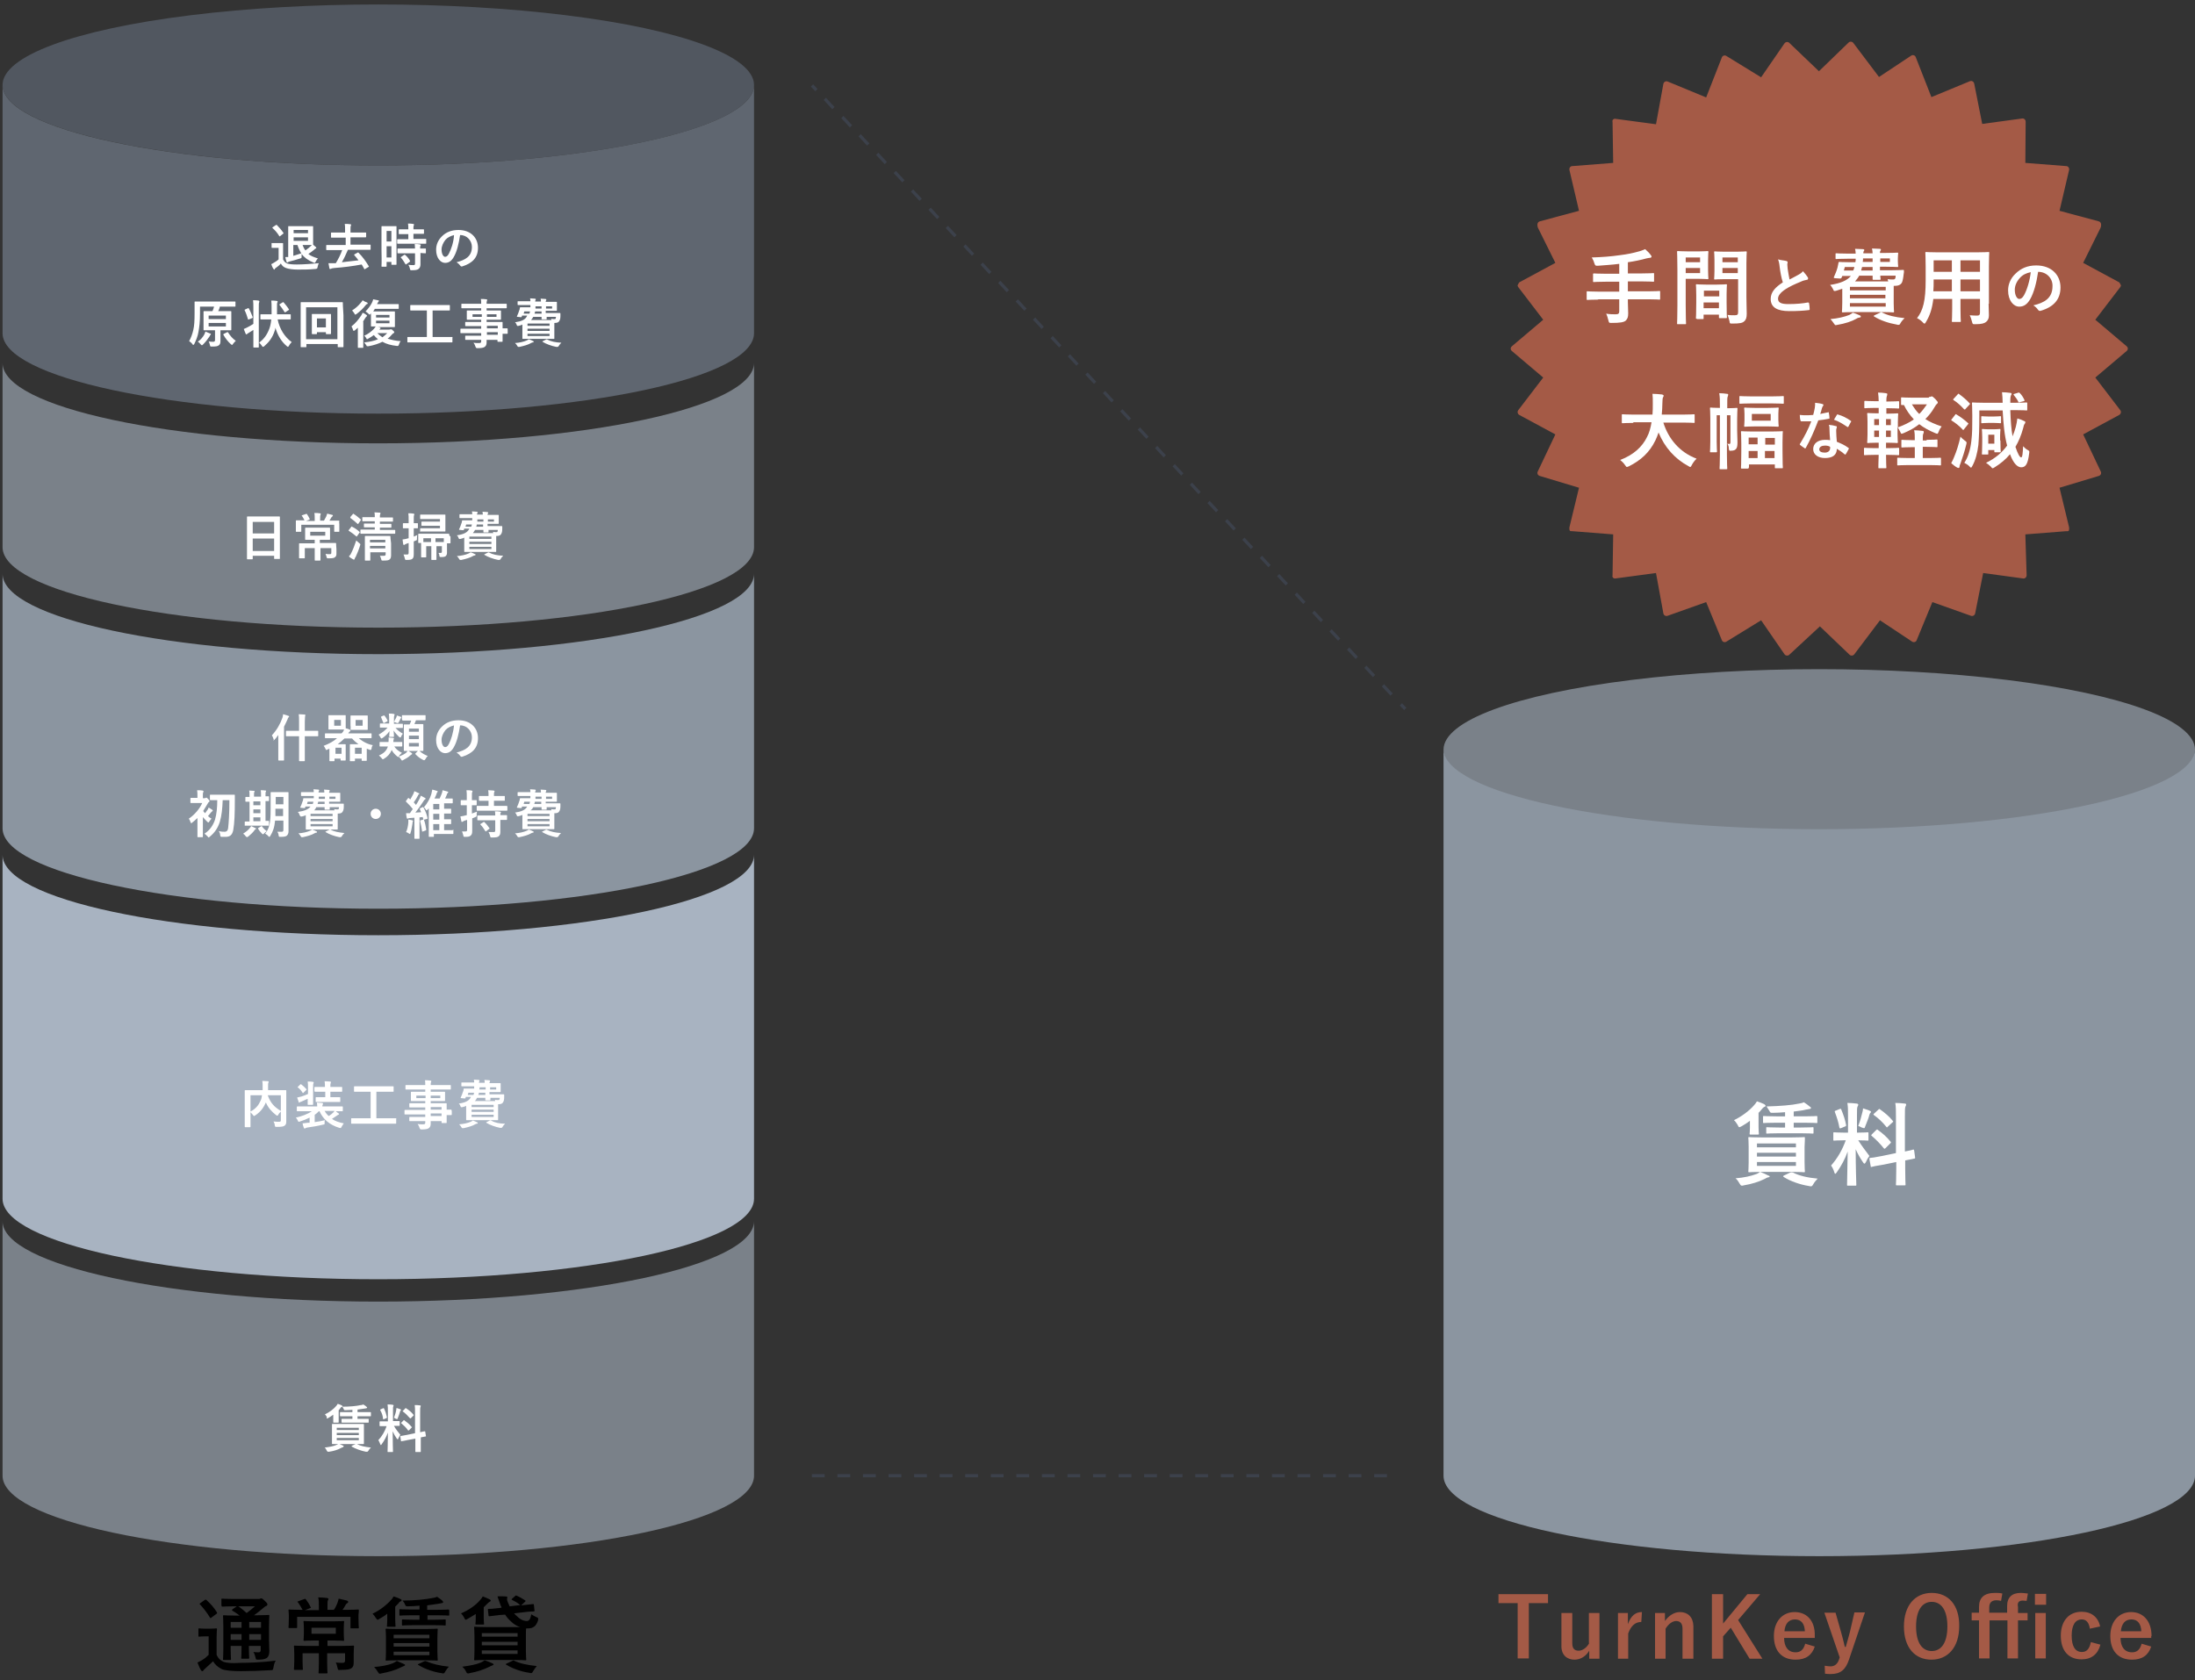 <?xml version="1.0" encoding="utf-8"?>
<!-- Generator: Adobe Illustrator 25.4.1, SVG Export Plug-In . SVG Version: 6.00 Build 0)  -->
<svg version="1.1" id="レイヤー_1" xmlns="http://www.w3.org/2000/svg" xmlns:xlink="http://www.w3.org/1999/xlink" x="0px"
	 y="0px" viewBox="0 0 687 526" style="enable-background:new 0 0 687 526;" xml:space="preserve">
<rect x="0" y="0" width="687" height="526" fill="#333333" stroke="none"/>
<style type="text/css">
	.st0{fill:#515760;}
	.st1{fill:#5F6670;}
	.st2{fill:#7A8189;}
	.st3{fill:#8B95A0;}
	.st4{fill:#A8B3C1;}
	.st5{fill:#3C414B;}
	.st6{fill-rule:evenodd;clip-rule:evenodd;fill:#A45A46;}
	.st7{fill:#FFFFFF;}
	.st8{fill:#A45A46;}
</style>
<g>
	<g>
		<g>
			<ellipse class="st0" cx="118.4" cy="26.6" rx="117.6" ry="25.2"/>
		</g>
		<g>
			<path class="st1" d="M236,26.6c0,13.9-52.7,25.2-117.6,25.2S0.8,40.6,0.8,26.6v77.7c0,13.9,52.7,25.2,117.6,25.2
				S236,118.3,236,104.3V26.6z"/>
		</g>
		<g>
			<path class="st2" d="M236,113.6c0,13.9-52.7,25.2-117.6,25.2S0.8,127.6,0.8,113.6v57.7c0,13.9,52.7,25.2,117.6,25.2
				S236,185.3,236,171.3V113.6z"/>
		</g>
		<g>
			<path class="st3" d="M236,179.6c0,13.9-52.7,25.2-117.6,25.2S0.8,193.6,0.8,179.6v79.7c0,13.9,52.7,25.2,117.6,25.2
				S236,273.3,236,259.3V179.6z"/>
		</g>
		<g>
			<path class="st2" d="M236,382.3c0,13.9-52.7,25.2-117.6,25.2S0.8,396.2,0.8,382.3V462c0,13.9,52.7,25.2,117.6,25.2
				S236,475.9,236,462V382.3z"/>
		</g>
		<g>
			<path class="st4" d="M236,267.6c0,13.9-52.7,25.2-117.6,25.2S0.8,281.6,0.8,267.6v107.7c0,13.9,52.7,25.2,117.6,25.2
				S236,389.3,236,375.3V267.6z"/>
		</g>
		<g>
			<ellipse class="st2" cx="569.4" cy="234.7" rx="117.6" ry="25.2"/>
		</g>
		<g>
			<path class="st3" d="M687,234.4c0,13.9-52.7,25.2-117.6,25.2s-117.6-11.3-117.6-25.2V462c0,13.9,52.7,25.2,117.6,25.2
				S687,475.9,687,462V234.4z"/>
		</g>
		<g>
			<rect x="254.2" y="26.4" transform="matrix(0.725 -0.689 0.689 0.725 51.299 183.101)" class="st5" width="1" height="2"/>
			<path class="st5" d="M435.2,217.8l-2.7-2.9l0.7-0.7l2.7,2.9L435.2,217.8z M429.7,212l-2.7-2.9l0.7-0.7l2.7,2.9L429.7,212z
				 M424.3,206.3l-2.7-2.9l0.7-0.7l2.7,2.9L424.3,206.3z M418.8,200.6l-2.7-2.9l0.7-0.7l2.7,2.9L418.8,200.6z M413.4,194.8l-2.7-2.9
				l0.7-0.7l2.7,2.9L413.4,194.8z M407.9,189.1l-2.7-2.9l0.7-0.7l2.7,2.9L407.9,189.1z M402.4,183.3l-2.7-2.9l0.7-0.7l2.7,2.9
				L402.4,183.3z M397,177.6l-2.7-2.9l0.7-0.7l2.7,2.9L397,177.6z M391.5,171.9l-2.7-2.9l0.7-0.7l2.7,2.9L391.5,171.9z M386.1,166.1
				l-2.7-2.9l0.7-0.7l2.7,2.9L386.1,166.1z M380.6,160.4l-2.7-2.9l0.7-0.7l2.7,2.9L380.6,160.4z M375.1,154.7l-2.7-2.9l0.7-0.7
				l2.7,2.9L375.1,154.7z M369.7,148.9l-2.7-2.9l0.7-0.7l2.7,2.9L369.7,148.9z M364.2,143.2l-2.7-2.9l0.7-0.7l2.7,2.9L364.2,143.2z
				 M358.8,137.4l-2.7-2.9l0.7-0.7l2.7,2.9L358.8,137.4z M353.3,131.7l-2.7-2.9l0.7-0.7l2.7,2.9L353.3,131.7z M347.9,126l-2.7-2.9
				l0.7-0.7l2.7,2.9L347.9,126z M342.4,120.2l-2.7-2.9l0.7-0.7l2.7,2.9L342.4,120.2z M336.9,114.5l-2.7-2.9l0.7-0.7l2.7,2.9
				L336.9,114.5z M331.5,108.8l-2.7-2.9l0.7-0.7l2.7,2.9L331.5,108.8z M326,103l-2.7-2.9l0.7-0.7l2.7,2.9L326,103z M320.6,97.3
				l-2.7-2.9l0.7-0.7l2.7,2.9L320.6,97.3z M315.1,91.5l-2.7-2.9l0.7-0.7l2.7,2.9L315.1,91.5z M309.6,85.8l-2.7-2.9l0.7-0.7l2.7,2.9
				L309.6,85.8z M304.2,80.1l-2.7-2.9l0.7-0.7l2.7,2.9L304.2,80.1z M298.7,74.3l-2.7-2.9l0.7-0.7l2.7,2.9L298.7,74.3z M293.3,68.6
				l-2.7-2.9l0.7-0.7l2.7,2.9L293.3,68.6z M287.8,62.9l-2.7-2.9l0.7-0.7l2.7,2.9L287.8,62.9z M282.4,57.1l-2.7-2.9l0.7-0.7l2.7,2.9
				L282.4,57.1z M276.9,51.4l-2.7-2.9l0.7-0.7l2.7,2.9L276.9,51.4z M271.4,45.6l-2.7-2.9l0.7-0.7l2.7,2.9L271.4,45.6z M266,39.9
				l-2.7-2.9l0.7-0.7l2.7,2.9L266,39.9z M260.5,34.2l-2.7-2.9l0.7-0.7l2.7,2.9L260.5,34.2z"/>
			<rect x="438.5" y="220" transform="matrix(0.725 -0.689 0.689 0.725 -31.399 363.484)" class="st5" width="1" height="2"/>
		</g>
		<path class="st5" d="M434.1,462.5h-4v-1h4V462.5z M426.1,462.5h-4v-1h4V462.5z M418.1,462.5h-4v-1h4V462.5z M410.1,462.5h-4v-1h4
			V462.5z M402.1,462.5h-4v-1h4V462.5z M394.1,462.5h-4v-1h4V462.5z M386.1,462.5h-4v-1h4V462.5z M378.1,462.5h-4v-1h4V462.5z
			 M370.1,462.5h-4v-1h4V462.5z M362.1,462.5h-4v-1h4V462.5z M354.1,462.5h-4v-1h4V462.5z M346.1,462.5h-4v-1h4V462.5z M338.1,462.5
			h-4v-1h4V462.5z M330.1,462.5h-4v-1h4V462.5z M322.1,462.5h-4v-1h4V462.5z M314.1,462.5h-4v-1h4V462.5z M306.1,462.5h-4v-1h4
			V462.5z M298.1,462.5h-4v-1h4V462.5z M290.1,462.5h-4v-1h4V462.5z M282.1,462.5h-4v-1h4V462.5z M274.1,462.5h-4v-1h4V462.5z
			 M266.1,462.5h-4v-1h4V462.5z M258.1,462.5h-4v-1h4V462.5z"/>
	</g>
	<path class="st6" d="M578.6,13.3c0.4-0.4,1.2-0.3,1.5,0.2l8,10.6l10.1-6.7c0.5-0.3,1.2-0.1,1.4,0.5l4.9,12.5l12.1-5
		c0.6-0.2,1.2,0.2,1.3,0.8l2.5,12.6l12.5-1.7c0.6-0.1,1.1,0.4,1.1,1L633.9,51l12.8,1c0.6,0,1,0.6,0.9,1.2l-3,12.8l12.3,3.3
		c0.6,0.2,0.9,0.8,0.6,1.9L652,82.3l11.3,6.1c0.5,0.8,0.7,1,0.3,1.5l-7.8,10.2l9.8,8.3c0.5,0.4,0.5,1.1,0,1.5l-9.8,8.3l7.8,10.2
		c0.4,0.5,0.2,1.2-0.3,1.5L652,136l5.5,11.6c0.3,0.6,0,1.2-0.6,1.4l-12.3,3.7l3,12.4c0.1,1.4-0.3,1.2-0.9,1.2l-12.8,1l0.4,12.8
		c0,0.6-0.5,1.1-1.1,1l-12.5-1.7l-2.5,12.6c-0.1,0.6-0.7,1-1.3,0.8l-12.1-4.3l-4.9,11.9c-0.2,0.6-0.9,0.8-1.4,0.5l-10.1-6.7l-8,10.6
		c-0.3,0.5-1.1,0.6-1.5,0.2l-9.3-8.9L560,205c-0.4,0.4-1.2,0.3-1.5-0.2l-7.3-10.6l-10.9,6.7c-0.5,0.3-1.2,0.1-1.4-0.5l-4.9-11.9
		l-12.1,4.3c-0.6,0.2-1.2-0.2-1.3-0.8l-2.3-12.6l-12.7,1.7c-0.6,0.1-1.1-0.4-0.9-1l0.2-12.8l-12.8-1c-0.6,0-1,0.1-0.9-1.2l3-12.4
		l-12.3-3.7c-0.6-0.2-0.9-0.8-0.6-1.4l5.5-11.6l-11.3-6.1c-0.5-0.3-0.7-1-0.3-1.5l7.8-10.2l-9.8-8.3c-0.5-0.4-0.5-1.1,0-1.5l9.8-8.3
		l-7.8-10.2c-0.4-0.5-0.2-0.7,0.3-1.5l11.3-6.1l-5.5-11.1c-0.3-1.1,0-1.7,0.6-1.9l12.3-3.3l-3-12.8c-0.1-0.6,0.3-1.2,0.9-1.2l12.8-1
		l-0.2-12.8c-0.2-0.6,0.3-1.1,0.9-1l12.7,1.7l2.3-12.6c0.1-0.6,0.7-1,1.3-0.8l12.1,5l4.9-12.5c0.2-0.6,0.9-0.8,1.4-0.5l10.9,6.7
		l7.3-10.6c0.3-0.5,1.1-0.6,1.5-0.2l9.3,8.9L578.6,13.3z"/>
	<g>
		<path class="st7" d="M500.2,93.8c-2.3,0-3.1,0.1-3.3,0.1c-0.3,0-0.3,0-0.3-0.3v-2.1c0-0.3,0-0.3,0.3-0.3c0.2,0,1,0.1,3.3,0.1h6.6
			v-3.1h-4.3c-2.5,0-3.4,0.1-3.6,0.1c-0.3,0-0.3,0-0.3-0.3v-2.1c0-0.2,0-0.3,0.3-0.3c0.2,0,1,0.1,3.6,0.1h4.3v-3.1
			c-2.2,0.3-4.4,0.4-6.7,0.6c-0.8,0-0.8,0-1.1-0.8c-0.2-0.7-0.5-1.3-0.8-1.8c3.3-0.1,5.9-0.3,8.7-0.7c2.5-0.3,4.3-0.7,5.7-1.1
			c0.9-0.2,1.6-0.5,2.3-0.8c0.7,0.6,1.4,1.3,1.8,1.9c0.2,0.2,0.2,0.3,0.2,0.5c0,0.1-0.2,0.3-0.4,0.3c-0.3,0-0.6,0.1-1.2,0.2
			c-1.8,0.5-3.7,0.9-5.8,1.2v3.5h4.4c2.5,0,3.4-0.1,3.5-0.1c0.3,0,0.3,0,0.3,0.3v2.1c0,0.3,0,0.3-0.3,0.3c-0.2,0-1-0.1-3.5-0.1h-4.4
			v3.1h6.5c2.3,0,3.1-0.1,3.3-0.1c0.3,0,0.3,0,0.3,0.3v2.1c0,0.3,0,0.3-0.3,0.3c-0.2,0-1-0.1-3.3-0.1h-6.5v0.9
			c0,1.2,0.1,2.4,0.1,3.5c0,1.2-0.2,1.7-0.8,2.3c-0.6,0.5-1.8,0.7-4.4,0.7c-0.8,0-0.8,0-1-0.8c-0.2-0.8-0.4-1.5-0.7-2.1
			c1.2,0.2,2.2,0.2,3,0.2c0.9,0,1.1-0.3,1.1-1v-3.7H500.2z"/>
		<path class="st7" d="M531.8,78.7c1.7,0,2.5-0.1,2.6-0.1c0.2,0,0.3,0,0.3,0.3c0,0.2-0.1,0.9-0.1,2.5v3.2c0,1.6,0.1,2.3,0.1,2.5
			c0,0.3,0,0.3-0.3,0.3c-0.2,0-0.9-0.1-2.6-0.1h-4.2v8.4c0,3.6,0.1,5.4,0.1,5.5c0,0.3,0,0.3-0.3,0.3h-2.2c-0.3,0-0.3,0-0.3-0.3
			c0-0.2,0.1-2,0.1-5.5V84.5c0-3.6-0.1-5.4-0.1-5.6c0-0.3,0-0.3,0.3-0.3c0.2,0,1.2,0.1,3.1,0.1H531.8z M527.6,80.6v1.5h4.5v-1.5
			H527.6z M532.1,83.9h-4.5v1.6h4.5V83.9z M531.1,99.8c-0.3,0-0.3,0-0.3-0.3c0-0.2,0.1-0.9,0.1-4.7v-2.3c0-2.3-0.1-3.1-0.1-3.2
			c0-0.3,0-0.3,0.3-0.3c0.2,0,0.8,0.1,2.8,0.1h3.5c2,0,2.6-0.1,2.8-0.1c0.3,0,0.3,0,0.3,0.3c0,0.2-0.1,0.9-0.1,2.8v2.6
			c0,3.8,0.1,4.5,0.1,4.6c0,0.3,0,0.3-0.3,0.3h-1.9c-0.3,0-0.3,0-0.3-0.3v-0.8h-4.8v1.1c0,0.3,0,0.3-0.3,0.3H531.1z M533.3,92.8h4.8
			V91h-4.8V92.8z M538,96.5v-1.8h-4.8v1.8H538z M546.6,93c0,1.8,0.1,3.9,0.1,5.2c0,1.2-0.2,1.9-0.8,2.4c-0.5,0.5-1.3,0.7-3.7,0.7
			c-0.8,0-0.8,0-0.9-0.8c-0.2-0.7-0.4-1.4-0.6-1.9c0.8,0.1,1.6,0.1,2.2,0.1c0.9,0,1.1-0.2,1.1-1V87.4h-4.3c-2,0-2.7,0.1-2.9,0.1
			c-0.3,0-0.3,0-0.3-0.3c0-0.2,0.1-0.8,0.1-2.3v-3.6c0-1.5-0.1-2.1-0.1-2.3c0-0.3,0-0.3,0.3-0.3c0.2,0,0.8,0.1,2.9,0.1h3.8
			c2,0,2.7-0.1,2.9-0.1c0.3,0,0.3,0,0.3,0.3c0,0.2-0.1,1.2-0.1,3.4V93z M539.1,80.6v1.5h4.8v-1.5H539.1z M543.9,85.5v-1.6h-4.8v1.6
			H543.9z"/>
		<path class="st7" d="M559.1,81.7c0.2,0.1,0.4,0.2,0.4,0.3c0,0.3-0.1,0.6-0.1,0.8c0,0.4,0.1,0.9,0.1,1.3c0.2,1.4,0.4,2.4,0.6,3.4
			c1-0.5,1.7-0.9,2.8-1.5c0.6-0.3,1.1-0.7,1.4-1.1c0.6,0.7,1.2,1.4,1.5,1.9c0.1,0.1,0.1,0.3,0.1,0.4c0,0.2-0.1,0.4-0.4,0.4
			c-0.6,0.1-1.3,0.3-1.9,0.6c-1.7,0.7-3.3,1.4-4.7,2.3c-1.7,1.1-2.4,2.1-2.4,3c0,1.2,0.9,1.7,3.2,1.7c2.5,0,4.6-0.2,6.1-0.5
			c0.2,0,0.3,0,0.4,0.2c0.1,0.5,0.2,1.3,0.2,1.9c0,0.2-0.1,0.3-0.4,0.3c-1.8,0.2-3.4,0.3-6,0.3c-3.8,0-5.8-1.2-5.8-3.8
			c0-2.2,1.5-3.7,3.8-5.2c-0.5-1.5-0.8-3.3-1-4.9c-0.1-1.1-0.3-1.8-0.5-2.3C557.4,81.5,558.3,81.5,559.1,81.7z"/>
		<path class="st7" d="M586.1,79.3c0-0.5-0.1-1-0.2-1.5c1,0,1.6,0.1,2.4,0.1c0.3,0,0.4,0.1,0.4,0.3c0,0.1-0.1,0.2-0.2,0.4
			c-0.1,0.1-0.1,0.3-0.1,0.6h1.2c2.7,0,4-0.1,4.2-0.1c0.3,0,0.3,0,0.3,0.3c0,0.2-0.1,0.5-0.1,1.5v0.9c0,1,0.1,1.4,0.1,1.5
			c0,0.3,0,0.3-0.3,0.3c-0.2,0-1.5-0.1-4.2-0.1h-1.2v1.1h3.6c2.5,0,3.4-0.1,3.6-0.1c0.3,0,0.3,0.1,0.3,0.3c0,0.4,0,0.7-0.1,1.1
			c-0.1,1.1-0.3,2-0.5,2.5c-0.4,0.8-1.2,1.1-2.3,1.1h-0.3V95c0,1.6,0.1,2.3,0.1,2.5c0,0.3,0,0.3-0.3,0.3c-0.2,0-1.4-0.1-3.8-0.1
			h-8.1c-2.4,0-3.6,0.1-3.8,0.1c-0.3,0-0.3,0-0.3-0.3c0-0.2,0.1-1,0.1-2.8v-4.3c-0.6,0.2-1.2,0.4-1.8,0.6c-0.8,0.2-0.8,0.2-1.1-0.5
			c-0.3-0.6-0.6-1-0.9-1.3c3.3-0.5,5.3-1.4,6.5-2.8h-2.7l-0.2,0.5c-0.1,0.2-0.2,0.3-0.5,0.3l-1.6-0.1c-0.4-0.1-0.4-0.1-0.3-0.4
			c0.4-0.9,0.8-1.8,1.1-2.9c0.1-0.4,0.2-0.9,0.3-1.4c0-0.3,0.1-0.4,0.3-0.4c0.2,0,1,0.1,3.5,0.1h1.5c0.1-0.3,0.1-0.7,0.1-1.1h-2.5
			c-2.5,0-3.4,0.1-3.5,0.1c-0.3,0-0.3,0-0.3-0.3v-1.2c0-0.3,0-0.3,0.3-0.3c0.2,0,1,0.1,3.5,0.1h2.5c0-0.6-0.1-1-0.2-1.5
			c1,0,1.6,0.1,2.4,0.1c0.3,0,0.5,0.1,0.5,0.3c0,0.1-0.1,0.3-0.2,0.4c-0.1,0.1-0.1,0.3-0.1,0.6H586.1z M582,98.7
			c0.3,0.1,0.4,0.2,0.4,0.4c0,0.2-0.1,0.3-0.4,0.3c-0.3,0.1-0.6,0.1-1,0.4c-1.4,0.8-3.5,1.5-5.9,1.9c-0.2,0-0.4,0.1-0.5,0.1
			c-0.3,0-0.3-0.1-0.6-0.5c-0.4-0.6-0.8-1.1-1.1-1.4c2.3-0.2,4.4-0.7,5.9-1.3c0.4-0.2,0.7-0.4,1.1-0.7
			C580.7,98.1,581.3,98.4,582,98.7z M580,84.7c0.2-0.3,0.3-0.7,0.4-1.1h-3l-0.3,1.1H580z M579,89.8v1.1h11.2v-1.1H579z M590.1,93.4
			v-1.1H579v1.1H590.1z M590.1,94.9H579V96h11.2V94.9z M591,88.1c-0.1-0.2-0.2-0.5-0.2-0.7c0.7,0.1,1.2,0.1,1.7,0.1
			c0.4,0,0.6-0.1,0.7-0.4c0.1-0.2,0.1-0.5,0.1-0.8h-4.8c0,0.6,0.1,0.9,0.1,1c0,0.3,0,0.3-0.3,0.3h-1.9c-0.3,0-0.3,0-0.3-0.3
			c0-0.1,0-0.4,0-1h-4.2c-0.3,0.6-0.8,1.2-1.3,1.8H591z M586.1,84.7v-1.1h-3.3c-0.1,0.4-0.2,0.8-0.3,1.1H586.1z M586.1,82v-1.1h-3
			c0,0.4,0,0.7-0.1,1.1H586.1z M588.4,97.9c0.3-0.2,0.4-0.2,0.6-0.1c1.9,1,4.1,1.5,7.1,1.8c-0.4,0.4-0.9,0.9-1.3,1.6
			c-0.2,0.4-0.3,0.5-0.6,0.5c-0.2,0-0.3,0-0.6-0.1c-2.4-0.4-5.1-1.3-7-2.5c-0.3-0.2-0.2-0.2,0.1-0.4L588.4,97.9z M588.5,80.9V82h3
			v-1.1H588.5z"/>
		<path class="st7" d="M622.4,95.1c0,1.2,0.1,2.5,0.1,3.6c0,1-0.3,1.6-0.9,2.1c-0.5,0.4-1.3,0.7-3.4,0.7c-0.8,0-0.8,0-1-0.8
			c-0.2-0.8-0.4-1.4-0.7-2c1.1,0.1,1.6,0.1,2.4,0.1c0.6,0,0.8-0.3,0.8-0.9v-4.3h-6.1v3.1c0,2.5,0.1,3.7,0.1,3.8c0,0.3,0,0.3-0.3,0.3
			h-2.2c-0.3,0-0.3,0-0.3-0.3c0-0.2,0.1-1.3,0.1-3.8v-3.1h-5.9c-0.4,3.2-1.1,5.2-2.3,7.2c-0.2,0.4-0.3,0.5-0.5,0.5
			c-0.1,0-0.3-0.1-0.5-0.4c-0.6-0.6-1.2-1-1.8-1.3c1.9-2.4,2.7-5.5,2.7-11.8v-4.3c0-2.7-0.1-4.1-0.1-4.3c0-0.3,0-0.3,0.3-0.3
			c0.2,0,1.1,0.1,3.6,0.1h12.2c2.5,0,3.4-0.1,3.6-0.1c0.3,0,0.3,0,0.3,0.3c0,0.2-0.1,1.6-0.1,4.3V95.1z M610.9,91.2v-3.7h-5.7v0.3
			c0,1.2,0,2.4-0.1,3.4H610.9z M610.9,85.1v-3.6h-5.7v3.6H610.9z M613.6,81.5v3.6h6.1v-3.6H613.6z M619.7,91.2v-3.7h-6.1v3.7H619.7z
			"/>
		<path class="st7" d="M637.9,85.1c-0.5,3.4-1.3,6.5-2.5,8.6c-0.9,1.5-1.9,2.3-3.4,2.3c-1.8,0-3.5-1.9-3.5-5.1
			c0-1.9,0.8-3.8,2.3-5.2c1.7-1.7,3.8-2.6,6.5-2.6c4.8,0,7.6,3,7.6,6.9c0,3.7-2.1,6.1-6.2,7.3c-0.4,0.1-0.6,0-0.9-0.4
			c-0.2-0.3-0.6-0.8-1.4-1.3c3.4-0.8,6-2.2,6-6C642.5,87.3,640.7,85.1,637.9,85.1L637.9,85.1z M632.2,87c-1,1.1-1.6,2.4-1.6,3.7
			c0,1.8,0.7,2.9,1.4,2.9c0.5,0,1-0.3,1.5-1.2c0.9-1.6,1.8-4.5,2.1-7.2C634.2,85.5,633.1,86,632.2,87z"/>
		<path class="st7" d="M511.2,132.4c-2.3,0-3.1,0.1-3.3,0.1c-0.3,0-0.3,0-0.3-0.3V130c0-0.3,0-0.3,0.3-0.3c0.2,0,1,0.1,3.3,0.1h6
			c0.1-1.1,0.1-2.2,0.1-3.5c0-1.2,0-2.2-0.1-3c0.8,0,2.1,0.1,3,0.2c0.3,0.1,0.5,0.2,0.5,0.4c0,0.2-0.1,0.3-0.2,0.5
			c-0.1,0.2-0.2,0.7-0.2,1.8c0,1.3-0.1,2.5-0.2,3.6h6.7c2.3,0,3.1-0.1,3.3-0.1c0.3,0,0.3,0,0.3,0.3v2.1c0,0.3,0,0.3-0.3,0.3
			c-0.2,0-1-0.1-3.3-0.1h-6.2c1.6,5.1,5.1,9.3,10.4,11.3c-0.5,0.5-1.1,1.2-1.5,2c-0.2,0.4-0.3,0.6-0.5,0.6c-0.1,0-0.3-0.1-0.6-0.3
			c-4.1-2.2-7.4-5.8-9.3-10.5c-0.3,0.9-0.6,1.7-1,2.5c-1.8,3.7-4.5,6.2-8.3,8.1c-0.3,0.1-0.5,0.2-0.6,0.2c-0.2,0-0.3-0.2-0.6-0.6
			c-0.4-0.6-0.9-1.1-1.5-1.6c4.2-1.6,6.9-4.1,8.4-7.2c0.7-1.3,1.1-2.8,1.4-4.6H511.2z"/>
		<path class="st7" d="M543.7,134.8c0,1.1,0.1,2.5,0.1,3.6c0,1.1-0.1,1.7-0.4,2.1c-0.3,0.4-0.8,0.6-1.5,0.6c-0.7,0.1-0.7,0-0.8-0.6
			c0-0.8-0.2-1.2-0.5-1.6c0.2,0,0.4,0.1,0.6,0.1c0.3,0,0.4-0.1,0.4-0.7v-8.3h-1.1v12.4c0,2.7,0.1,4.1,0.1,4.2c0,0.3,0,0.3-0.3,0.3
			h-1.8c-0.3,0-0.3,0-0.3-0.3c0-0.2,0.1-1.5,0.1-4.2v-12.4h-1v8.3c0,1.9,0.1,2.9,0.1,3c0,0.2,0,0.3-0.3,0.3h-1.6
			c-0.3,0-0.3,0-0.3-0.3c0-0.2,0.1-1,0.1-3.1v-7.2c0-2.1-0.1-2.9-0.1-3.1c0-0.3,0-0.3,0.3-0.3c0.2,0,0.8,0.1,2.5,0.1h0.3v-0.9
			c0-1.6,0-2.4-0.2-3.7c1,0,1.5,0.1,2.4,0.2c0.3,0,0.4,0.1,0.4,0.3c0,0.2-0.1,0.4-0.2,0.7c-0.1,0.4-0.1,1-0.1,2.6v0.9h0.4
			c1.7,0,2.3-0.1,2.5-0.1c0.3,0,0.3,0,0.3,0.3c0,0.2-0.1,1.2-0.1,3.3V134.8z M548.1,126.3c-2.4,0-3.2,0.1-3.4,0.1
			c-0.3,0-0.3,0-0.3-0.3v-1.8c0-0.3,0-0.3,0.3-0.3c0.2,0,1,0.1,3.4,0.1h6.5c2.4,0,3.2-0.1,3.4-0.1c0.3,0,0.3,0,0.3,0.3v1.8
			c0,0.3,0,0.3-0.3,0.3c-0.2,0-1-0.1-3.4-0.1H548.1z M547.3,146.4c0,0.2,0,0.3-0.3,0.3h-1.8c-0.3,0-0.3,0-0.3-0.3
			c0-0.2,0.1-0.9,0.1-5v-2.6c0-2.6-0.1-3.3-0.1-3.5c0-0.3,0-0.3,0.3-0.3c0.2,0,1,0.1,3.3,0.1h5.8c2.4,0,3.2-0.1,3.4-0.1
			c0.3,0,0.3,0,0.3,0.1c0,0.2-0.1,1-0.1,3.3v2.9c0,4.1,0.1,4.8,0.1,5c0,0.3,0,0.3-0.3,0.3h-1.9c-0.3,0-0.3,0-0.3-0.3v-0.9h-8.1
			V146.4z M553.4,127.7c2.2,0,2.9-0.1,3-0.1c0.3,0,0.3,0,0.3,0.3c0,0.2-0.1,0.6-0.1,1.7v1.9c0,1.2,0.1,1.6,0.1,1.8
			c0,0.2,0,0.3-0.3,0.3c-0.2,0-0.9-0.1-3-0.1h-4.2c-2.1,0-2.9,0.1-3,0.1c-0.3,0-0.3,0-0.3-0.3c0-0.2,0.1-0.6,0.1-1.8v-1.9
			c0-1.2-0.1-1.6-0.1-1.7c0-0.3,0-0.3,0.3-0.3c0.2,0,0.9,0.1,3,0.1H553.4z M550.1,139.1v-2.1h-2.8v2.1H550.1z M550.1,143.4v-2.2
			h-2.8v2.2H550.1z M554.2,129.6h-5.9v2.1h5.9V129.6z M552.5,137.1v2.1h3v-2.1H552.5z M555.4,143.4v-2.2h-3v2.2H555.4z"/>
		<path class="st7" d="M572.1,129.1c0.2-0.1,0.3-0.1,0.3,0.2c0.1,0.5,0.2,1.1,0.2,1.6c0,0.2-0.1,0.2-0.2,0.2
			c-1.1,0.2-2.1,0.4-3.3,0.5c-1.3,3.4-2.5,6.1-3.9,8.6c-0.1,0.1-0.1,0.2-0.2,0.2c-0.1,0-0.1,0-0.2-0.1c-0.5-0.3-1-0.7-1.4-1
			c-0.1-0.1-0.1-0.1-0.1-0.2c0-0.1,0-0.1,0.1-0.2c1.5-2.5,2.6-4.6,3.5-7c-0.8,0-1.4,0-2,0c-0.4,0-0.6,0-1.1,0
			c-0.2,0-0.2-0.1-0.3-0.3c-0.1-0.4-0.2-1-0.2-1.7c0.8,0.1,1.3,0.1,1.9,0.1c0.8,0,1.4,0,2.3-0.1c0.2-0.8,0.4-1.5,0.5-2.2
			c0.1-0.7,0.1-1,0.1-1.6c0.9,0.1,1.7,0.2,2.3,0.4c0.2,0,0.3,0.2,0.3,0.3c0,0.2-0.1,0.3-0.2,0.4c-0.1,0.2-0.2,0.3-0.3,0.7
			c-0.1,0.5-0.3,1.1-0.5,1.7C570.4,129.4,571.3,129.3,572.1,129.1z M572.6,134.4c0-0.5,0-0.9-0.2-1.4c1,0.1,1.5,0.2,2.2,0.4
			c0.2,0,0.3,0.1,0.3,0.3c0,0,0,0.2-0.1,0.4c-0.1,0.2-0.1,0.5-0.1,0.8c0,1.2,0.1,2,0.2,3.4c1.4,0.6,2.4,1,3.6,1.9
			c0.2,0.1,0.2,0.2,0.1,0.4c-0.3,0.6-0.6,1.1-0.9,1.6c-0.1,0.1-0.1,0.1-0.2,0.1c-0.1,0-0.1,0-0.2-0.1c-0.9-0.8-1.6-1.2-2.4-1.7
			c0,2-1.4,2.9-3.7,2.9c-2.2,0-3.7-1.1-3.7-2.8c0-1.7,1.4-2.9,3.7-2.9c0.4,0,0.9,0,1.6,0.1C572.7,136.6,572.6,135.4,572.6,134.4z
			 M571.2,139.5c-1,0-1.8,0.4-1.8,1.2c0,0.6,0.6,1,1.7,1c1.1,0,1.7-0.6,1.7-1.4c0-0.2,0-0.3,0-0.4
			C572.4,139.6,571.8,139.5,571.2,139.5z M574.9,129.9c0.1-0.2,0.2-0.2,0.4-0.1c1.2,0.3,2.8,1.1,3.9,1.9c0.1,0.1,0.2,0.1,0.2,0.2
			c0,0.1,0,0.1-0.1,0.2c-0.2,0.4-0.6,1.1-0.8,1.5c-0.1,0.1-0.1,0.1-0.2,0.1s-0.1,0-0.2-0.1c-1.2-0.8-2.6-1.7-4.1-2.2
			C574.4,130.8,574.7,130.2,574.9,129.9z"/>
		<path class="st7" d="M603.7,124.3c0.3,0,0.5-0.1,0.6-0.1c0.1-0.1,0.2-0.1,0.3-0.1c0.2,0,0.4,0.1,1.1,0.8c0.7,0.8,0.8,0.9,0.8,1.1
			c0,0.2-0.1,0.3-0.3,0.5c-0.3,0.2-0.4,0.5-0.8,1.1c-0.8,1.4-1.7,2.5-2.8,3.6c1.4,0.9,3,1.6,5.1,2.3c-0.3,0.4-0.7,1-0.9,1.6
			c-0.2,0.5-0.3,0.7-0.5,0.7c-0.1,0-0.3-0.1-0.6-0.2c-1.9-0.8-3.6-1.7-5-2.8c-1.4,1.1-3,2-4.9,2.8c-0.3,0.1-0.5,0.2-0.6,0.2
			c-0.2,0-0.3-0.2-0.5-0.7c-0.3-0.5-0.5-1-0.8-1.4v2.3c0,1.6,0.1,2.3,0.1,2.4c0,0.2,0,0.3-0.3,0.3c-0.2,0-0.9-0.1-2.9-0.1h-0.5v1.7
			h0.6c2.3,0,3.1-0.1,3.2-0.1c0.2,0,0.3,0,0.3,0.3v1.7c0,0.3,0,0.3-0.3,0.3c-0.2,0-1-0.1-3.2-0.1h-0.6c0,2.4,0.1,3.8,0.1,3.9
			c0,0.3,0,0.3-0.3,0.3h-1.9c-0.3,0-0.3,0-0.3-0.3c0-0.1,0-1.5,0.1-3.9h-1.1c-2.3,0-3,0.1-3.2,0.1c-0.3,0-0.3,0-0.3-0.3v-1.7
			c0-0.3,0-0.3,0.3-0.3c0.2,0,0.9,0.1,3.2,0.1h1.1v-1.7h-0.5c-2,0-2.7,0.1-2.8,0.1c-0.3,0-0.3,0-0.3-0.3c0-0.2,0.1-0.9,0.1-2.4v-4
			c0-1.6-0.1-2.3-0.1-2.4c0-0.3,0-0.3,0.3-0.3c0.2,0,0.9,0.1,2.8,0.1h0.5v-1.7h-1.1c-2.2,0-2.9,0.1-3.1,0.1c-0.3,0-0.3,0-0.3-0.3
			v-1.7c0-0.2,0-0.3,0.3-0.3c0.2,0,0.9,0.1,3.1,0.1h1.1c0-1.1-0.1-1.8-0.2-2.7c1,0,1.7,0.1,2.5,0.2c0.3,0.1,0.4,0.1,0.4,0.3
			c0,0.2-0.1,0.3-0.1,0.5c-0.1,0.2-0.2,0.6-0.2,1.7v0.1h0.6c2.2,0,3-0.1,3.1-0.1c0.2,0,0.3,0,0.3,0.3v1.7c0,0.3,0,0.3-0.3,0.3
			c-0.2,0-0.9-0.1-3.1-0.1h-0.6v1.7h0.5c2,0,2.7-0.1,2.9-0.1c0.3,0,0.3,0,0.3,0.3c0,0.2-0.1,0.9-0.1,2.4v1.7c1.9-0.7,3.6-1.5,5-2.5
			c-1.2-1.3-2.3-2.8-3.1-4.5c-0.4,0-0.5,0-0.6,0c-0.3,0-0.3,0-0.3-0.3v-1.8c0-0.3,0-0.3,0.3-0.3c0.2,0,0.9,0.1,3.1,0.1H603.7z
			 M588.1,133.1v-1.9h-1.5v1.9H588.1z M588.1,136.8v-2h-1.5v2H588.1z M590.3,131.2v1.9h1.5v-1.9H590.3z M591.8,134.8h-1.5v2h1.5
			V134.8z M603,137.7c2.2,0,2.9-0.1,3.1-0.1c0.3,0,0.3,0,0.3,0.3v1.8c0,0.3,0,0.3-0.3,0.3c-0.2,0-0.9-0.1-3.1-0.1h-1.2v3.5h2
			c2.4,0,3.2-0.1,3.4-0.1c0.2,0,0.3,0,0.3,0.3v1.8c0,0.3,0,0.3-0.3,0.3c-0.2,0-1-0.1-3.4-0.1h-6.3c-2.4,0-3.2,0.1-3.4,0.1
			c-0.3,0-0.3,0-0.3-0.3v-1.8c0-0.3,0-0.3,0.3-0.3c0.2,0,0.9,0.1,3.4,0.1h1.8V140h-0.8c-2.2,0-2.9,0.1-3.1,0.1c-0.3,0-0.3,0-0.3-0.3
			v-1.8c0-0.3,0-0.3,0.3-0.3c0.2,0,0.9,0.1,3.1,0.1h0.8v-0.1c0-1.3,0-2-0.2-3c0.9,0,1.7,0.1,2.6,0.2c0.3,0,0.4,0.1,0.4,0.3
			c0,0.2,0,0.4-0.1,0.5c-0.2,0.3-0.2,0.9-0.2,2v0.2H603z M598.4,126.6c0.7,1.1,1.4,2.2,2.3,3c0.9-0.9,1.7-2,2.4-3H598.4z"/>
		<path class="st7" d="M611.6,143.1c0.8-1.9,1.4-3.8,2-6.4c0.3,0.4,0.8,0.8,1.3,1.2c0.7,0.5,0.7,0.5,0.5,1.3
			c-0.5,2.1-1.2,4.2-1.8,5.9c-0.2,0.4-0.3,0.8-0.3,1c0,0.2-0.1,0.4-0.3,0.4c-0.1,0-0.2,0-0.4-0.1c-0.6-0.3-1.2-0.8-1.9-1.4
			C611.1,144.3,611.3,143.8,611.6,143.1z M611.9,129.9c0.2-0.3,0.2-0.3,0.5-0.1c1.2,0.7,2.4,1.6,3.5,2.6c0.1,0.1,0.2,0.2,0.2,0.2
			s-0.1,0.2-0.2,0.3l-1.2,1.5c-0.2,0.3-0.3,0.3-0.4,0.1c-1-1.1-2.3-2.1-3.4-2.8c-0.1-0.1-0.2-0.1-0.2-0.2c0-0.1,0.1-0.2,0.2-0.3
			L611.9,129.9z M612.7,123.5c0.2-0.3,0.3-0.3,0.5-0.1c1.1,0.8,2.3,1.8,3.2,2.8c0.1,0.1,0.2,0.2,0.2,0.2c0,0.1-0.1,0.2-0.2,0.3
			l-1.2,1.3c-0.1,0.2-0.2,0.2-0.3,0.2c-0.1,0-0.1,0-0.2-0.1c-1-1.1-2.1-2.1-3.2-2.8c-0.1-0.1-0.2-0.1-0.2-0.2s0.1-0.2,0.2-0.3
			L612.7,123.5z M629.2,128.6c0.1,3.1,0.3,5.8,0.7,8c0.4-0.9,0.7-1.9,1-2.9c0.2-0.8,0.4-1.8,0.5-2.7c0.8,0.2,1.5,0.5,2.1,0.8
			c0.3,0.1,0.4,0.2,0.4,0.4c0,0.2-0.1,0.3-0.2,0.5c-0.2,0.2-0.3,0.5-0.5,1.4c-0.6,2.2-1.4,4.1-2.4,5.8c0.8,2.4,1.4,3.3,1.8,3.3
			c0.4,0,0.5-1.4,0.6-3.5c0.5,0.5,0.9,0.9,1.3,1.1c0.7,0.4,0.7,0.4,0.6,1.1c-0.4,3.4-1.1,4.4-2.5,4.4c-1.1,0-2.4-1.1-3.5-4.1
			c-1.3,1.6-2.9,2.9-4.8,4.1c-0.3,0.2-0.5,0.3-0.6,0.3c-0.2,0-0.3-0.1-0.6-0.5c-0.4-0.4-1-0.9-1.5-1.2c2.9-1.4,5-3.2,6.6-5.4
			c-0.8-2.9-1.2-7-1.4-11h-7.3v1.8c0,3.8-0.1,6.6-0.3,9c-0.3,2.5-0.9,4.8-1.9,6.6c-0.2,0.4-0.3,0.5-0.4,0.5c-0.1,0-0.3-0.1-0.5-0.4
			c-0.5-0.5-1.2-0.9-1.6-1.1c1.1-1.6,1.9-4.1,2.2-6.8c0.3-2.4,0.3-4.7,0.3-7.9c0-2.6-0.1-3.7-0.1-3.9c0-0.3,0-0.3,0.3-0.3
			c0.2,0,1.1,0.1,3.6,0.1h5.7c0-1.4-0.1-2.2-0.2-3.3c0.9,0,1.7,0.1,2.6,0.2c0.3,0,0.4,0.2,0.4,0.3c0,0.2-0.1,0.3-0.2,0.5
			c-0.1,0.3-0.2,0.5-0.2,1.8v0.5h1.4c2.5,0,3.4-0.1,3.6-0.1c0.2,0,0.3,0,0.3,0.3v1.9c0,0.3,0,0.3-0.3,0.3c-0.2,0-1-0.1-3.6-0.1
			H629.2z M624,130.4c1.4,0,1.8-0.1,2-0.1c0.3,0,0.3,0,0.3,0.3v1.6c0,0.3,0,0.3-0.3,0.3c-0.2,0-0.6-0.1-2-0.1h-1.6
			c-1.4,0-1.8,0.1-2,0.1c-0.3,0-0.3,0-0.3-0.3v-1.6c0-0.3,0-0.3,0.3-0.3c0.2,0,0.6,0.1,2,0.1H624z M626.1,137.9
			c0,2.7,0.1,3.2,0.1,3.4c0,0.3,0,0.3-0.3,0.3h-1.4c-0.3,0-0.3,0-0.3-0.3v-0.4h-1.9v1.1c0,0.3,0,0.3-0.3,0.3h-1.4
			c-0.3,0-0.3,0-0.3-0.3c0-0.2,0.1-0.7,0.1-3.6v-1.6c0-1.4-0.1-2.1-0.1-2.2c0-0.3,0-0.3,0.3-0.3c0.2,0,0.5,0.1,1.7,0.1h1.8
			c1.2,0,1.6-0.1,1.7-0.1c0.3,0,0.3,0,0.3,0.3c0,0.2-0.1,0.7-0.1,1.7V137.9z M622.3,136.1v2.8h1.9v-2.8H622.3z M632.2,125.9
			c-0.3,0.1-0.4,0.2-0.5-0.1c-0.3-0.7-0.9-1.5-1.4-2.1c-0.2-0.2-0.1-0.3,0.2-0.4l1-0.3c0.3-0.1,0.4-0.2,0.7,0.1
			c0.5,0.5,1,1.2,1.4,2.1c0.1,0.2,0.1,0.3-0.2,0.4L632.2,125.9z"/>
	</g>
	<g>
		<g>
			<path class="st7" d="M544.4,352.9c0.1,0,0.3-0.1,0.7-0.3c0.9-0.5,1.8-1.1,2.6-1.7v2.2c0,1.1-0.1,1.6-0.1,1.8c0,0.3,0,0.3,0.3,0.3
				h2.3c0.3,0,0.3,0,0.3-0.3c0-0.2-0.1-0.7-0.1-2v-4.5c0.3-0.3,0.7-0.7,0.9-1c0.4-0.5,0.6-0.7,0.8-0.8c0.3-0.1,0.5-0.2,0.5-0.4
				c0-0.2-0.2-0.3-0.4-0.5c-0.7-0.3-1.3-0.6-2.3-0.9c-0.3,0.5-0.6,0.9-0.8,1.1c-1.6,1.9-4.1,3.7-6.4,4.8c0.4,0.3,0.8,0.9,1.1,1.4
				C544.1,352.7,544.2,352.9,544.4,352.9z M564.9,356.3c0-0.3,0-0.3-0.3-0.3c-0.2,0-1.2,0.1-3.9,0.1h-9.3c-2.8,0-3.8-0.1-3.9-0.1
				c-0.3,0-0.3,0-0.3,0.3c0,0.2,0.1,0.9,0.1,2.8v4.8c0,1.8-0.1,2.6-0.1,2.8c0,0.3,0,0.3,0.3,0.3c0.2,0,1.2-0.1,3.9-0.1h9.3
				c2.8,0,3.8,0.1,3.9,0.1c0.3,0,0.3,0,0.3-0.3c0-0.2-0.1-1-0.1-2.8v-4.8C564.9,357.3,564.9,356.5,564.9,356.3z M562.1,365h-12.2
				v-1.2h12.2V365z M562.1,362.1h-12.2v-1.2h12.2V362.1z M562.1,359.2h-12.2V358h12.2V359.2z M568.5,349.4c-0.1,0-1.1,0.1-3.8,0.1
				h-3.3V348c1.4-0.2,2.7-0.3,3.8-0.6c0.5-0.1,0.8-0.1,1.1-0.2c0.4,0,0.5-0.2,0.5-0.3c0-0.2-0.1-0.3-0.3-0.4
				c-0.6-0.5-1.1-0.9-1.9-1.4c-0.5,0.2-0.8,0.3-1.5,0.4c-2.3,0.5-6,0.8-10.2,0.9c0.2,0.3,0.6,0.9,0.9,1.4c0.3,0.6,0.3,0.6,1.1,0.6
				c1.3,0,2.5-0.1,3.8-0.2v1.3h-2.7c-2.7,0-3.7-0.1-3.9-0.1c-0.3,0-0.3,0-0.3,0.3v1.6c0,0.3,0,0.3,0.3,0.3c0.2,0,1.1-0.1,3.9-0.1
				h2.7v1.5h-1.9c-2.6,0-3.5-0.1-3.7-0.1c-0.3,0-0.3,0-0.3,0.3v1.4c0,0.3,0,0.3,0.3,0.3c0.2,0,1.1-0.1,3.7-0.1h6.8
				c2.6,0,3.5,0.1,3.7,0.1c0.3,0,0.3,0,0.3-0.3v-1.4c0-0.3,0-0.3-0.3-0.3c-0.2,0-1.1,0.1-3.7,0.1h-2.2v-1.5h3.3
				c2.8,0,3.7,0.1,3.8,0.1c0.3,0,0.3,0,0.3-0.3v-1.6C568.8,349.5,568.8,349.4,568.5,349.4z M560.3,367.1l-1.9,0.9
				c-0.4,0.2-0.4,0.3-0.1,0.5c2,1.3,5.2,2.4,7.8,2.8c0.3,0.1,0.5,0.1,0.7,0.1c0.3,0,0.4-0.1,0.7-0.6c0.4-0.7,0.9-1.3,1.4-1.8
				c-3.2-0.3-5.8-0.9-7.7-1.9C560.7,367,560.7,367,560.3,367.1z M553.4,368c-0.8-0.4-1.4-0.7-2.5-1.1c-0.5,0.3-0.9,0.6-1.3,0.7
				c-1.6,0.6-3.8,1.1-6.4,1.3c0.5,0.4,0.9,1,1.3,1.7c0.3,0.5,0.4,0.6,0.7,0.6c0.1,0,0.3,0,0.6-0.1c2.4-0.4,4.7-1.1,6.5-2
				c0.5-0.3,0.9-0.5,1.2-0.5c0.3-0.1,0.4-0.2,0.4-0.3S553.7,368.1,553.4,368z M585.8,355.6c1.3,1.1,2.6,2.4,3.8,3.9
				c0.2,0.2,0.3,0.2,0.6-0.1l1.4-1.4c0.3-0.3,0.3-0.3,0.1-0.6c-1.1-1.4-2.6-2.7-3.9-3.6c-0.1-0.1-0.2-0.2-0.3-0.2
				c-0.1,0-0.1,0.1-0.3,0.2l-1.3,1.3c-0.1,0.1-0.2,0.2-0.2,0.3C585.6,355.4,585.6,355.5,585.8,355.6z M583.4,353.2
				c0.2,0,0.3-0.2,0.4-0.6c0.5-1.3,1-2.4,1.3-3.6c0.1-0.3,0.2-0.5,0.3-0.6c0.1-0.1,0.2-0.1,0.2-0.3c0-0.1-0.1-0.2-0.3-0.3
				c-0.5-0.3-1.4-0.5-2.2-0.8c0,0.4-0.1,0.9-0.2,1.2c-0.3,1.2-0.7,2.8-1.3,4.3c0.3,0.1,0.7,0.3,1.1,0.5
				C583.1,353.1,583.3,353.2,583.4,353.2z M586.5,349.1c1.3,0.9,2.7,2.2,3.9,3.7c0.2,0.3,0.2,0.2,0.5-0.1l1.4-1.3
				c0.3-0.2,0.3-0.3,0.1-0.5c-1.1-1.4-2.6-2.6-4-3.6c-0.3-0.2-0.3-0.1-0.5,0.1l-1.3,1.2C586.3,348.8,586.3,348.9,586.5,349.1z
				 M599.4,362.4l-0.3-2.2c-0.1-0.3-0.1-0.3-0.3-0.3c-0.3,0.1-0.9,0.3-2.6,0.6v-10.9c0-2.1,0-2.8,0.2-3.2c0.1-0.2,0.2-0.4,0.2-0.6
				c0-0.2-0.2-0.3-0.4-0.3c-1-0.1-1.9-0.2-3-0.2c0.2,1.4,0.2,2.3,0.2,4.3v11.4l-4.3,0.9c-2.5,0.5-3.4,0.6-3.7,0.6s-0.3,0.1-0.3,0.4
				l0.4,2.2c0,0.3,0.1,0.3,0.4,0.2c0.3-0.1,1.2-0.3,3.7-0.7l3.9-0.8v2.1c0,3.2-0.1,4.7-0.1,4.9c0,0.3,0,0.3,0.3,0.3h2.4
				c0.3,0,0.3,0,0.3-0.3c0-0.1-0.1-1.8-0.1-4.9v-2.6c2-0.4,2.7-0.5,2.9-0.6C599.4,362.7,599.4,362.7,599.4,362.4z M581.6,357
				c2,0,2.7,0.1,2.9,0.1c0.3,0,0.3,0,0.3-0.3v-2c0-0.3,0-0.3-0.3-0.3c-0.2,0-0.9,0.1-3.1,0.1h-0.2v-5.3c0-1.9,0-2.5,0.2-2.9
				c0.1-0.2,0.2-0.3,0.2-0.6c0-0.1-0.2-0.3-0.5-0.3c-1-0.1-1.8-0.2-2.9-0.2c0.2,1.3,0.2,2.2,0.2,4v5.3h-1.2c-2.2,0-2.9-0.1-3.1-0.1
				c-0.3,0-0.3,0-0.3,0.3v2c0,0.3,0,0.3,0.3,0.3c0.2,0,0.9-0.1,3.1-0.1h0.5c-1.1,3-2.5,5.5-4.6,7.9c0.3,0.4,0.8,1.3,1,2.1
				c0.1,0.3,0.2,0.5,0.3,0.5c0.1,0,0.3-0.2,0.5-0.5c1.4-2,2.6-4.2,3.4-6.5c-0.1,5.3-0.2,10-0.2,10.4c0,0.3,0,0.3,0.3,0.3h2.3
				c0.3,0,0.3,0,0.3-0.3c0-0.4-0.2-5.5-0.2-11.1c0.7,1.6,1.5,2.9,2.3,4.1c0.2,0.3,0.3,0.4,0.5,0.4c0.1,0,0.2-0.2,0.4-0.5
				c0.3-0.7,0.7-1.4,1.1-1.9C583.9,360.3,582.8,358.9,581.6,357z M575.7,353c0.1,0.3,0.1,0.3,0.5,0.2l1.2-0.5
				c0.4-0.1,0.4-0.2,0.4-0.5c-0.3-1.6-0.8-3.1-1.5-4.8c-0.1-0.3-0.2-0.3-0.5-0.2l-1.2,0.5c-0.4,0.1-0.4,0.2-0.3,0.5
				C574.9,349.8,575.4,351.3,575.7,353z"/>
		</g>
	</g>
	<g>
		<g>
			<path class="st7" d="M99.4,83.6c0.1-0.4,0.2-0.9,0.4-1.2c-2.4,0.2-4.8,0.4-6.9,0.4c-1.4,0-2.4-0.1-3-0.3c-0.7-0.3-1-0.7-1.3-1.3
				v-3.4c0-1,0-1.4,0-1.5c0-0.2,0-0.2-0.2-0.2c-0.1,0-0.4,0-1.2,0h-1c-0.9,0-1.1,0-1.2,0C85,76,85,76,85,76.2v1.2
				c0,0.2,0,0.2,0.2,0.2c0.1,0,0.3,0,1.2,0h0.8v3.6c-0.4,0.4-0.9,0.7-1.4,1c-0.3,0.2-0.5,0.3-0.9,0.5c0.2,0.6,0.4,1.1,0.7,1.5
				c0.1,0.1,0.2,0.2,0.2,0.2c0.1,0,0.2,0,0.2-0.2c0-0.1,0.2-0.2,0.3-0.3c0.6-0.4,1.2-0.9,1.6-1.4c0.4,0.7,0.8,1.1,1.6,1.4
				c0.8,0.3,2.1,0.5,3.7,0.5c1.7,0,3.6,0,5.6-0.2C99.3,84.1,99.3,84.1,99.4,83.6z M87.4,73.9c0,0.1,0.1,0.1,0.1,0.1s0.1,0,0.2-0.1
				l0.9-0.7c0.2-0.2,0.2-0.2,0.1-0.3c-0.6-0.9-1.3-1.7-2-2.4c-0.1-0.1-0.1-0.1-0.2-0.1c0,0-0.1,0-0.2,0.1l-0.9,0.6
				c-0.2,0.1-0.2,0.2-0.1,0.3C86.1,72.1,86.8,72.9,87.4,73.9z M89.3,80.5c0.1,0.5,0.2,1,0.4,1.5c0,0.1,0.1,0.2,0.2,0.2
				c0.1,0,0.2,0,0.2-0.1c0.1-0.1,0.2-0.1,0.4-0.2c1.2-0.3,2.3-0.6,3.5-1c0.4-0.1,0.4-0.2,0.4-0.6c0-0.3,0-0.6,0-0.8
				c0.8,1.1,2,2,3.7,2.7c0.2,0.1,0.3,0.1,0.4,0.1c0.1,0,0.2-0.1,0.3-0.4c0.2-0.4,0.5-0.8,0.7-1c-1.3-0.4-2.3-0.8-3-1.4
				c0.7-0.4,1.3-0.9,1.8-1.3c0.2-0.2,0.3-0.3,0.5-0.4c0.1,0,0.2-0.1,0.2-0.2c0-0.1,0-0.1-0.1-0.2c-0.3-0.3-0.6-0.5-0.9-0.8
				c0-0.1,0-0.6,0-1.6v-2.4c0-1.1,0-1.6,0-1.6c0-0.2,0-0.2-0.2-0.2c-0.1,0-0.7,0-2,0h-3.2c-1.4,0-2.1,0-2.2,0c-0.2,0-0.2,0-0.2,0.2
				c0,0.1,0,0.8,0,2.3v7.2C90,80.4,89.6,80.5,89.3,80.5z M97.3,77c-0.4,0.4-1,0.9-1.7,1.4c-0.4-0.5-0.7-1.1-0.9-1.7h1.2
				c0.9,0,1.5,0,1.7,0L97.3,77z M91.9,72h4.5V73h-4.5V72z M91.9,74.3h4.5v1.1h-4.5V74.3z M91.9,76.7h1.2c0.3,1,0.7,1.8,1.2,2.6
				c-0.8,0.3-1.6,0.5-2.5,0.8V76.7z M102.3,78.3c0.1,0,0.6,0,2,0h2.8c-0.5,1.4-1.2,2.8-2,4.1l-0.6,0c-0.5,0-1,0-1.7,0
				c0.1,0.5,0.2,1.1,0.3,1.6c0,0.2,0.1,0.2,0.3,0.2c0.1,0,0.2,0,0.3-0.1c0.1-0.1,0.4-0.1,1-0.2c2.8-0.2,5.9-0.6,8.5-1.1
				c0.3,0.4,0.5,0.9,0.8,1.4c0,0.1,0.1,0.1,0.1,0.1c0,0,0.1,0,0.2-0.1l1-0.6c0.2-0.1,0.2-0.2,0.1-0.3c-0.9-1.5-1.9-2.9-3.2-4.2
				c-0.1-0.1-0.1-0.1-0.3,0l-0.9,0.5c-0.2,0.1-0.2,0.1-0.1,0.3c0.5,0.5,0.9,1.1,1.3,1.6c-1.5,0.2-3.4,0.4-5.2,0.6
				c0.7-1.2,1.3-2.5,1.9-3.9h4.9c1.4,0,1.9,0,2,0c0.2,0,0.2,0,0.2-0.2v-1.2c0-0.2,0-0.2-0.2-0.2c-0.1,0-0.6,0-2,0h-4.1v-2.3h2.5
				c1.6,0,2.1,0,2.2,0c0.1,0,0.2,0,0.2-0.2V73c0-0.2,0-0.2-0.2-0.2c-0.1,0-0.6,0-2.2,0h-2.5V72c0-0.7,0-1.1,0.1-1.3
				c0-0.1,0.1-0.2,0.1-0.3c0-0.1-0.1-0.2-0.2-0.2c-0.6-0.1-1.2-0.1-1.8-0.1c0.1,0.5,0.1,0.9,0.1,2v0.7H106c-1.6,0-2.1,0-2.2,0
				c-0.2,0-0.2,0-0.2,0.2v1.2c0,0.2,0,0.2,0.2,0.2c0.1,0,0.6,0,2.2,0h2.2v2.3h-3.9c-1.4,0-1.9,0-2,0c-0.2,0-0.2,0-0.2,0.2v1.2
				C102.1,78.3,102.1,78.3,102.3,78.3z M124.5,76.3c0.1,0,0.6,0,2.1,0h4.5c1.5,0,2,0,2.1,0c0.2,0,0.2,0,0.2-0.2V75
				c0-0.2,0-0.2-0.2-0.2c-0.1,0-0.6,0-2.1,0h-1.7v-1.6h1.1c1.5,0,1.9,0,2,0c0.2,0,0.2,0,0.2-0.2V72c0-0.2,0-0.2-0.2-0.2
				c-0.1,0-0.6,0-2,0h-1.1c0-0.7,0-1,0.1-1.2c0-0.1,0.1-0.2,0.1-0.3c0-0.1-0.1-0.1-0.3-0.2c-0.6-0.1-1-0.1-1.6-0.1
				c0.1,0.6,0.1,1,0.1,1.8h-0.8c-1.4,0-1.9,0-2,0c-0.2,0-0.2,0-0.2,0.2v1.1c0,0.2,0,0.2,0.2,0.2c0.1,0,0.6,0,2,0h0.8v1.6h-1.2
				c-1.5,0-2,0-2.1,0c-0.2,0-0.2,0-0.2,0.2v1.1C124.4,76.3,124.4,76.3,124.5,76.3z M119.4,83.3c0,0.2,0,0.2,0.2,0.2h1.2
				c0.1,0,0.2,0,0.2-0.2V82h1.5v0.7c0,0.2,0,0.2,0.2,0.2h1.2c0.2,0,0.2,0,0.2-0.2c0-0.1,0-0.8,0-4.8v-3.7c0-2.4,0-3.1,0-3.2
				c0-0.2,0-0.2-0.2-0.2c-0.1,0-0.4,0-1.4,0H121c-1,0-1.3,0-1.4,0c-0.2,0-0.2,0-0.2,0.2c0,0.1,0,0.9,0,3.8v3.5
				C119.5,82.4,119.4,83.2,119.4,83.3z M121,72.3h1.5v3.3H121V72.3z M121,77.1h1.5v3.5H121V77.1z M128.3,81.6
				c-0.4-0.7-0.9-1.3-1.5-1.8c-0.1-0.1-0.2-0.1-0.3,0l-0.9,0.6c-0.2,0.1-0.2,0.2-0.1,0.3c0.5,0.5,0.9,1.2,1.4,2
				c0,0.1,0.1,0.1,0.1,0.1c0,0,0.1,0,0.2-0.1l1-0.7C128.4,81.8,128.4,81.8,128.3,81.6z M133.1,79.3c0.2,0,0.2,0,0.2-0.2v-1.1
				c0-0.2,0-0.2-0.2-0.2c-0.1,0-0.5,0-1.6,0c0-0.5,0-0.7,0.1-0.8c0-0.1,0.1-0.2,0.1-0.3c0-0.1-0.1-0.1-0.3-0.2
				c-0.4-0.1-1-0.1-1.6-0.1c0,0.4,0.1,0.8,0.1,1.4h-3.2c-1.5,0-2,0-2.1,0c-0.2,0-0.2,0-0.2,0.2v1.1c0,0.2,0,0.2,0.2,0.2
				c0.1,0,0.6,0,2.1,0h3.2v3.2c0,0.4-0.1,0.5-0.5,0.5c-0.5,0-1,0-1.6-0.1c0.2,0.3,0.4,0.7,0.5,1.2c0.1,0.5,0.1,0.5,0.6,0.5
				c1.2,0,1.7-0.1,2.1-0.4c0.4-0.3,0.6-0.8,0.6-1.4c0-0.5,0-1.2,0-2v-1.6C132.6,79.3,133,79.3,133.1,79.3z M144.7,83.4
				c3.2-1,4.9-2.8,4.9-5.8c0-3.2-2.3-5.6-6.1-5.6c-2.2,0-3.9,0.7-5.2,2c-1.2,1.2-1.8,2.6-1.8,4.2c0,2.6,1.4,4.1,2.8,4.1
				c1.2,0,2-0.6,2.7-1.8c1-1.7,1.6-4.2,2-6.9h0.1c2.1,0,3.6,1.8,3.6,3.7c0,3-2.1,4.1-4.8,4.8c0.6,0.4,0.9,0.7,1.1,1
				C144.2,83.4,144.4,83.5,144.7,83.4z M140.5,79.4c-0.4,0.8-0.8,1-1.2,1c-0.5,0-1.1-0.8-1.1-2.3c0-1,0.5-2.1,1.2-3
				c0.7-0.8,1.6-1.2,2.7-1.5C142,75.8,141.2,78.1,140.5,79.4z M68.9,103.4h1.2c1.5,0,2,0,2.1,0c0.2,0,0.2,0,0.2-0.2
				c0-0.1,0-0.5,0-1.5v-2.5c0-1,0-1.5,0-1.6c0-0.1,0-0.2-0.2-0.2c-0.1,0-0.6,0-2.1,0h-1.8c0.2-0.4,0.4-0.8,0.5-1.4h2.6
				c1.5,0,2,0,2.1,0c0.2,0,0.2,0,0.2-0.2v-1.2c0-0.2,0-0.2-0.2-0.2c-0.1,0-0.6,0-2.1,0h-8.2c-1.5,0-2.1,0-2.1,0
				c-0.2,0-0.2,0-0.2,0.2c0,0.1,0,1.1,0,3.4c0,2.5-0.1,4-0.4,5.3c-0.3,1.3-0.7,2.4-1.3,3.5c0.3,0.2,0.7,0.5,1,0.9
				c0.1,0.2,0.2,0.3,0.3,0.3c0.1,0,0.1-0.1,0.3-0.3c0.6-1.2,1.1-2.5,1.3-3.7c0.3-1.6,0.5-3.2,0.5-5.9v-2.1H67
				c-0.1,0.5-0.3,0.9-0.5,1.4H66c-1.5,0-2,0-2.1,0c-0.2,0-0.2,0-0.2,0.2c0,0.1,0,0.5,0,1.6v2.5c0,1,0,1.4,0,1.5c0,0.2,0,0.2,0.2,0.2
				c0.1,0,0.6,0,2.1,0h1.3v3c0,0.4-0.1,0.6-0.6,0.6c-0.4,0-0.8,0-1.4-0.1c0.2,0.3,0.3,0.7,0.4,1.1c0.1,0.5,0.1,0.5,0.6,0.5
				c1.4,0,1.8-0.1,2.2-0.4c0.4-0.3,0.5-0.7,0.5-1.4c0-0.6,0-1.2,0-2V103.4z M65.3,98.8h5.4v1.1h-5.4V98.8z M65.3,102.2v-1.1h5.4v1.1
				H65.3z M65.8,104.9c0.1-0.1,0.2-0.1,0.2-0.3c0-0.1-0.1-0.2-0.3-0.2c-0.4-0.2-0.9-0.4-1.4-0.6c-0.1,0.3-0.2,0.6-0.4,1
				c-0.4,0.7-1,1.5-2,2.2c0.4,0.2,0.6,0.4,0.9,0.8c0.2,0.2,0.3,0.3,0.4,0.3c0.1,0,0.2-0.1,0.4-0.3c0.8-0.8,1.4-1.6,2-2.5
				C65.6,105.2,65.8,105,65.8,104.9z M71.4,104.1c-0.1-0.1-0.1-0.2-0.3-0.1l-1,0.5c-0.2,0.1-0.2,0.1-0.2,0.3c0.7,1.2,1.4,2.1,2.4,3
				c0.2,0.1,0.3,0.2,0.3,0.2c0.1,0,0.2-0.1,0.3-0.3c0.3-0.4,0.6-0.7,0.9-1C72.8,106,72.1,105.2,71.4,104.1z M86.9,100h1.7
				c1.5,0,2.1,0,2.2,0c0.1,0,0.2,0,0.2-0.2v-1.2c0-0.2,0-0.2-0.2-0.2c-0.1,0-0.6,0-2.2,0h-1.9c0-0.7,0-1.4,0-2.1
				c0-1.2,0-1.4,0.1-1.6c0.1-0.1,0.1-0.2,0.1-0.3c0-0.1-0.1-0.2-0.3-0.2c-0.6-0.1-1.2-0.1-1.7-0.1c0.1,0.7,0.1,1.3,0.1,2.2
				c0,0.8,0,1.5,0,2.1h-1.1c-1.6,0-2.1,0-2.2,0c-0.2,0-0.2,0-0.2,0.2v1.2c0,0.2,0,0.2,0.2,0.2c0.1,0,0.6,0,2.2,0h1
				c-0.1,1.1-0.3,2.1-0.6,2.9c-0.8,2.1-1.8,3.3-3.2,4.4c0.3,0.2,0.6,0.6,0.9,1c0.1,0.2,0.2,0.3,0.3,0.3c0.1,0,0.2-0.1,0.4-0.2
				c1.5-1.3,2.6-2.7,3.3-4.9c0.1-0.3,0.2-0.6,0.2-0.9c0.7,2.4,1.9,4.4,3.6,5.8c0.2,0.1,0.3,0.2,0.3,0.2c0.1,0,0.2-0.1,0.3-0.3
				c0.2-0.4,0.5-0.8,0.9-1.2C89.1,105.5,87.5,103,86.9,100z M77.6,99.9c0,0.2,0.1,0.2,0.3,0.1l1-0.4c0.2-0.1,0.2-0.2,0.2-0.3
				c-0.4-1-0.7-1.8-1.2-2.7c-0.1-0.1-0.1-0.2-0.3-0.1l-0.9,0.4c-0.2,0.1-0.2,0.1-0.1,0.3C77,98,77.3,98.9,77.6,99.9z M89.2,97.8
				c0,0,0.1,0,0.2-0.1l0.9-0.6c0.2-0.1,0.2-0.2,0.1-0.3c-0.5-0.8-1.1-1.5-1.6-2.1c-0.1-0.1-0.1-0.1-0.2-0.1c0,0-0.1,0-0.2,0.1
				l-0.8,0.5c-0.2,0.1-0.2,0.2-0.1,0.3c0.5,0.6,1,1.3,1.5,2.1C89.1,97.7,89.1,97.8,89.2,97.8z M80.9,94.1c-0.6-0.1-1.1-0.1-1.7-0.1
				c0.1,0.8,0.1,1.3,0.1,2.4v5c-0.6,0.4-1.3,0.8-2.1,1.2c-0.3,0.1-0.6,0.3-0.9,0.4c0.2,0.5,0.4,1.1,0.6,1.5c0,0.1,0.2,0.2,0.2,0.2
				s0.2-0.1,0.2-0.1c0.1-0.1,0.2-0.2,0.4-0.3c0.5-0.3,1-0.6,1.6-1v2.5c0,1.8,0,2.7,0,2.8c0,0.2,0,0.2,0.2,0.2h1.3
				c0.2,0,0.2,0,0.2-0.2c0-0.1,0-1,0-2.8v-9.3c0-1.2,0-1.6,0.1-1.8c0-0.1,0.1-0.2,0.1-0.3C81.1,94.2,81,94.1,80.9,94.1z M107.3,94.8
				c0-0.2,0-0.2-0.2-0.2c-0.1,0-0.6,0-2.1,0h-8.6c-1.5,0-2,0-2.1,0c-0.2,0-0.2,0-0.2,0.2c0,0.1,0,1.2,0,4.4v3.2c0,4.9,0,6,0,6.1
				c0,0.2,0,0.2,0.2,0.2h1.4c0.2,0,0.2,0,0.2-0.2v-0.8h9.8v0.8c0,0.2,0,0.2,0.2,0.2h1.4c0.2,0,0.2,0,0.2-0.2c0-0.1,0-1.2,0-6.1v-3.7
				C107.3,96,107.3,94.9,107.3,94.8z M105.6,106.2h-9.8v-10h9.8V106.2z M97.6,104.4c0,0.2,0,0.2,0.2,0.2H99c0.2,0,0.2,0,0.2-0.2V104
				h2.8v0.4c0,0.2,0,0.2,0.2,0.2h1.2c0.2,0,0.2,0,0.2-0.2c0-0.1,0-0.7,0-2.2V100c0-1,0-1.4,0-1.5c0-0.2,0-0.2-0.2-0.2
				c-0.1,0-0.5,0-1.7,0h-2.2c-1.2,0-1.6,0-1.7,0c-0.2,0-0.2,0-0.2,0.2c0,0.1,0,0.5,0,1.6v2.2C97.6,103.7,97.6,104.3,97.6,104.4z
				 M99.2,99.7h2.8v2.8h-2.8V99.7z M113.5,94c-0.1,0.2-0.3,0.5-0.5,0.7c-0.8,1-1.7,1.8-2.8,2.5c0.2,0.2,0.5,0.6,0.7,0.9
				c0.1,0.3,0.2,0.4,0.3,0.4c0.1,0,0.2-0.1,0.4-0.2c1.2-0.9,2.1-1.8,2.8-2.7c0.2-0.2,0.3-0.4,0.5-0.4c0.1,0,0.2-0.1,0.2-0.2
				c0-0.1-0.1-0.2-0.2-0.3C114.3,94.5,113.9,94.3,113.5,94z M113.6,100.7c0.3-0.4,0.5-0.8,0.7-1.1c0.2-0.3,0.3-0.4,0.4-0.5
				c0.1-0.1,0.2-0.1,0.2-0.2c0-0.1-0.1-0.2-0.2-0.3c-0.4-0.3-0.7-0.5-1.2-0.7c-0.1,0.3-0.3,0.6-0.4,0.8c-0.8,1.2-1.8,2.5-3.1,3.5
				c0.2,0.3,0.4,0.7,0.5,1.1c0.1,0.2,0.1,0.3,0.2,0.3c0.1,0,0.2-0.1,0.4-0.2c0.3-0.3,0.6-0.5,0.9-0.8c0,0.6,0,1.2,0,1.7v2.4
				c0,1.3,0,1.9,0,2c0,0.2,0,0.2,0.2,0.2h1.3c0.2,0,0.2,0,0.2-0.2c0-0.1,0-0.7,0-2V100.7z M122.7,104.7c0.3-0.3,0.4-0.4,0.5-0.4
				c0.1-0.1,0.2-0.1,0.2-0.3c0-0.1-0.1-0.3-0.4-0.5c-0.3-0.4-0.5-0.4-0.6-0.4c-0.1,0-0.1,0-0.2,0c-0.1,0-0.2,0.1-0.4,0.1h-3.1
				c0.1-0.1,0.1-0.1,0.2-0.2c0.1-0.1,0.2-0.1,0.2-0.2c0-0.1,0-0.1-0.1-0.2c-0.3-0.1-0.5-0.2-0.8-0.2h3.2c1.4,0,1.8,0,2,0
				c0.2,0,0.2,0,0.2-0.2c0-0.1,0-0.4,0-1.3V99c0-0.9,0-1.2,0-1.3c0-0.2,0-0.2-0.2-0.2c-0.1,0-0.6,0-2,0h-3.1c-0.7,0-1.2,0-1.5,0
				c0.2-0.3,0.4-0.5,0.5-0.8h5.3c1.4,0,1.9,0,2,0c0.1,0,0.2,0,0.2-0.2v-1.1c0-0.2,0-0.2-0.2-0.2c-0.1,0-0.6,0-2,0h-4.6
				c0.2-0.4,0.3-0.5,0.4-0.7c0.1-0.1,0.2-0.2,0.2-0.3c0-0.1-0.1-0.2-0.3-0.2c-0.4-0.1-1-0.2-1.5-0.3c-0.1,0.4-0.2,0.7-0.4,1.1
				c-0.4,0.8-1.1,1.8-2,2.7c0.3,0.2,0.6,0.4,0.9,0.7c0.2,0.2,0.3,0.3,0.4,0.3c0.1,0,0.2-0.1,0.3-0.3l0.1-0.1c0,0.2,0,0.4,0,0.7v1.9
				c0,0.9,0,1.2,0,1.3c0,0.2,0,0.2,0.2,0.2c0.1,0,0.4,0,1.3,0c-0.2,0.3-0.4,0.5-0.6,0.8c-0.8,0.8-1.8,1.6-3,2.1
				c0.2,0.2,0.4,0.4,0.6,0.7c0.1,0.3,0.2,0.4,0.3,0.4c0.1,0,0.2-0.1,0.4-0.2c0.6-0.3,1.1-0.7,1.7-1.1c0.4,0.5,0.8,0.9,1.3,1.3
				c-1.1,0.5-2.5,0.8-4.3,1c0.2,0.3,0.4,0.6,0.6,0.8c0.1,0.3,0.2,0.4,0.4,0.4c0.1,0,0.2,0,0.3,0c1.7-0.3,3.2-0.8,4.4-1.4
				c1.2,0.7,2.7,1.1,4.5,1.3c0.1,0,0.2,0,0.3,0c0.2,0,0.2-0.1,0.4-0.5c0.1-0.4,0.3-0.8,0.5-1c-1.6-0.1-2.9-0.4-4.1-0.8
				C121.7,105.8,122.2,105.3,122.7,104.7z M117.7,98.6h4.2v0.8h-4.2V98.6z M117.7,100.4h4.2v0.8h-4.2V100.4z M118.1,104.3h3.1
				c-0.5,0.5-1,0.9-1.5,1.3C119.1,105.2,118.6,104.8,118.1,104.3z M141.5,105.5c-0.1,0-0.6,0-2,0h-4.1v-8.3h3.1c1.5,0,2,0,2.1,0
				c0.2,0,0.2,0,0.2-0.2v-1.3c0-0.2,0-0.2-0.2-0.2c-0.1,0-0.6,0-2.1,0h-7.7c-1.6,0-2.1,0-2.2,0c-0.2,0-0.2,0-0.2,0.2v1.3
				c0,0.2,0,0.2,0.2,0.2c0.1,0,0.6,0,2.2,0h2.8v8.3h-3.9c-1.4,0-1.9,0-2,0c-0.2,0-0.2,0-0.2,0.2v1.3c0,0.2,0,0.2,0.2,0.2
				c0.1,0,0.6,0,2,0h9.7c1.4,0,1.9,0,2,0c0.2,0,0.2,0,0.2-0.2v-1.3C141.7,105.5,141.7,105.5,141.5,105.5z M158.7,102.8
				c-0.1,0-0.4,0-1.4,0v-0.4c0-0.9,0-1.3,0-1.4c0-0.2,0-0.2-0.2-0.2c-0.1,0-0.6,0-2.2,0h-2.6v-0.7h2.1c1.6,0,2.1,0,2.2,0
				c0.2,0,0.2,0,0.2-0.2c0-0.1,0-0.3,0-0.8v-0.9c0-0.5,0-0.7,0-0.8c0-0.2,0-0.2-0.2-0.2c-0.1,0-0.7,0-2.2,0h-2.1v-0.7h4.1
				c1.4,0,1.9,0,2,0c0.2,0,0.2,0,0.2-0.2v-1c0-0.2,0-0.2-0.2-0.2c-0.1,0-0.6,0-2,0h-4.1c0-0.5,0-0.7,0.1-0.9c0-0.1,0.1-0.2,0.1-0.3
				c0-0.1-0.1-0.2-0.3-0.2c-0.6-0.1-1.1-0.1-1.7-0.1c0.1,0.4,0.1,0.8,0.1,1.5h-4c-1.4,0-1.9,0-2,0c-0.2,0-0.2,0-0.2,0.2v1
				c0,0.2,0,0.2,0.2,0.2c0.1,0,0.6,0,2,0h4v0.7h-2.1c-1.6,0-2.1,0-2.2,0c-0.2,0-0.2,0-0.2,0.2c0,0.1,0,0.3,0,0.8v0.9
				c0,0.5,0,0.7,0,0.8c0,0.2,0,0.2,0.2,0.2c0.1,0,0.7,0,2.2,0h2.1v0.7h-2.6c-1.6,0-2.1,0-2.2,0c-0.2,0-0.2,0-0.2,0.2v0.9
				c0,0.1,0,0.2,0.2,0.2c0.1,0,0.6,0,2.2,0h2.6v0.8h-4.3c-1.4,0-1.9,0-2,0c-0.1,0-0.2,0-0.2,0.2v1c0,0.2,0,0.2,0.2,0.2
				c0.1,0,0.6,0,2,0h4.3v0.8h-2.6c-1.6,0-2.1,0-2.2,0c-0.2,0-0.2,0-0.2,0.2v0.9c0,0.2,0,0.2,0.2,0.2c0.1,0,0.6,0,2.2,0h2.6v0.4
				c0,0.5-0.1,0.6-0.8,0.6c-0.6,0-1,0-1.6-0.1c0.3,0.4,0.5,0.8,0.6,1.2c0.2,0.4,0.2,0.5,0.6,0.5c1.2,0,1.9-0.1,2.3-0.4
				c0.4-0.3,0.6-0.7,0.6-1.4c0-0.2,0-0.5,0-0.8h3.4v0.4c0,0.2,0,0.2,0.2,0.2h1.2c0.2,0,0.2,0,0.2-0.2c0-0.1,0-0.5,0-1.5v-0.8
				c0.9,0,1.3,0,1.4,0c0.1,0,0.2,0,0.2-0.2v-1C158.9,102.8,158.9,102.8,158.7,102.8z M152.4,98.4h3v0.8h-3V98.4z M150.8,99.2h-2.9
				v-0.8h2.9V99.2z M155.8,104.8h-3.4v-0.8h3.4V104.8z M155.8,102.8h-3.4v-0.8h3.4V102.8z M166.9,106.8c-0.4-0.2-0.8-0.4-1.4-0.6
				c-0.2,0.2-0.5,0.3-0.7,0.4c-0.9,0.4-2.2,0.7-3.6,0.8c0.2,0.2,0.5,0.5,0.7,0.9c0.2,0.3,0.2,0.3,0.4,0.3c0.1,0,0.2,0,0.3,0
				c1.4-0.3,2.8-0.7,3.6-1.2c0.3-0.2,0.5-0.2,0.6-0.2c0.2,0,0.2-0.1,0.2-0.2C167.2,106.9,167.1,106.9,166.9,106.8z M161.2,100.9
				c0.2,0.2,0.4,0.4,0.5,0.8c0.2,0.4,0.2,0.4,0.7,0.3c0.4-0.1,0.8-0.2,1.1-0.4v2.6c0,1.1,0,1.6,0,1.7c0,0.2,0,0.2,0.2,0.2
				c0.1,0,0.8,0,2.3,0h5c1.5,0,2.2,0,2.3,0c0.2,0,0.2,0,0.2-0.2c0-0.1,0-0.5,0-1.5v-3.3h0.2c0.7,0,1.2-0.2,1.4-0.7
				c0.2-0.3,0.3-0.8,0.3-1.5c0-0.2,0-0.4,0-0.7c0-0.1,0-0.2-0.2-0.2c-0.1,0-0.6,0-2.2,0h-2.2v-0.7h0.7c1.7,0,2.5,0,2.6,0
				c0.2,0,0.2,0,0.2-0.2c0-0.1,0-0.3,0-0.9v-0.6c0-0.6,0-0.8,0-0.9c0-0.2,0-0.2-0.2-0.2c-0.1,0-0.9,0-2.6,0h-0.7
				c0-0.2,0-0.3,0.1-0.4c0-0.1,0.1-0.2,0.1-0.3c0-0.1-0.1-0.2-0.3-0.2c-0.5,0-0.9-0.1-1.5-0.1c0.1,0.3,0.1,0.6,0.1,0.9h-1.8
				c0-0.2,0-0.3,0.1-0.4c0-0.1,0.1-0.2,0.1-0.3c0-0.1-0.1-0.2-0.3-0.2c-0.5,0-0.9-0.1-1.5-0.1c0.1,0.3,0.1,0.6,0.1,0.9h-1.6
				c-1.5,0-2.1,0-2.2,0c-0.2,0-0.2,0-0.2,0.2v0.8c0,0.1,0,0.2,0.2,0.2c0.1,0,0.6,0,2.2,0h1.6c0,0.2,0,0.4,0,0.7h-0.9
				c-1.6,0-2.1,0-2.2,0c-0.1,0-0.2,0-0.2,0.2c0,0.3-0.1,0.6-0.2,0.8c-0.2,0.6-0.4,1.2-0.7,1.8c-0.1,0.1,0,0.2,0.2,0.2l1,0.1
				c0.2,0,0.3,0,0.3-0.2l0.1-0.3h1.6C164.5,100.1,163.2,100.6,161.2,100.9z M170.9,95.9h1.9v0.7h-1.9V95.9z M167.6,95.9h1.9v0.7
				h-1.9C167.6,96.3,167.6,96.1,167.6,95.9z M167.5,97.5h2v0.7h-2.2C167.4,98,167.4,97.8,167.5,97.5z M166.9,99.2h2.6
				c0,0.3,0,0.5,0,0.6c0,0.2,0,0.2,0.2,0.2h1.2c0.2,0,0.2,0,0.2-0.2c0,0,0-0.2,0-0.6h2.9c0,0.2,0,0.4-0.1,0.5c0,0.2-0.1,0.2-0.4,0.2
				c-0.3,0-0.6,0-1-0.1c0,0.1,0.1,0.3,0.1,0.4h-6.4C166.4,100,166.7,99.6,166.9,99.2z M163.9,98.2l0.2-0.7h1.8
				c-0.1,0.2-0.1,0.5-0.2,0.7H163.9z M165.1,101.3h6.9v0.7h-6.9V101.3z M165.1,102.9h6.9v0.7h-6.9V102.9z M165.1,104.5h6.9v0.7h-6.9
				V104.5z M171.3,106.3c-0.1-0.1-0.2-0.1-0.4,0l-1,0.5c-0.2,0.1-0.2,0.1-0.1,0.2c1.1,0.7,2.8,1.3,4.3,1.6c0.2,0,0.3,0,0.4,0
				c0.2,0,0.2-0.1,0.4-0.3c0.2-0.4,0.5-0.7,0.8-1C173.8,107.2,172.4,106.9,171.3,106.3z"/>
		</g>
	</g>
	<g>
		<g>
			<path class="st7" d="M87.6,161.9c0-0.2,0-0.2-0.2-0.2c-0.1,0-0.7,0-2.2,0h-5.5c-1.6,0-2.1,0-2.2,0c-0.2,0-0.2,0-0.2,0.2
				c0,0.1,0,1.1,0,4.2v3.1c0,4.6,0,5.6,0,5.7c0,0.2,0,0.2,0.2,0.2h1.4c0.2,0,0.2,0,0.2-0.2V174h6.7v0.8c0,0.2,0,0.2,0.2,0.2h1.4
				c0.2,0,0.2,0,0.2-0.2c0-0.1,0-1,0-5.6v-3.6C87.6,163,87.6,162,87.6,161.9z M85.8,172.5h-6.7v-3.9h6.7V172.5z M85.8,167h-6.7v-3.6
				h6.7V167z M105.2,170.2c0-0.2,0-0.2-0.2-0.2c-0.1,0-0.6,0-2.2,0h-2.7V169h1c1.4,0,1.9,0,2,0c0.2,0,0.2,0,0.2-0.2
				c0-0.1,0-0.4,0-1.1v-1.2c0-0.7,0-1,0-1.1c0-0.2,0-0.2-0.2-0.2c-0.1,0-0.6,0-2,0h-3.4c-1.4,0-1.9,0-2,0c-0.2,0-0.2,0-0.2,0.2
				c0,0.1,0,0.4,0,1.1v1.2c0,0.7,0,1,0,1.1c0,0.2,0,0.2,0.2,0.2c0.1,0,0.6,0,2,0h0.8v1.1H96c-1.6,0-2.1,0-2.2,0
				c-0.2,0-0.2,0-0.2,0.2c0,0.1,0,0.4,0,1.3v1.5c0,0.9,0,1.4,0,1.5c0,0.2,0,0.2,0.2,0.2h1.4c0.2,0,0.2,0,0.2-0.2c0-0.1,0-0.5,0-1.4
				v-1.6h3.1v1.9c0,1.2,0,1.7,0,1.8c0,0.2,0,0.2,0.2,0.2h1.4c0.2,0,0.2,0,0.2-0.2c0-0.1,0-0.6,0-1.8v-1.9h3.4v1.4
				c0,0.4-0.1,0.5-0.5,0.5c-0.4,0-0.8,0-1.3-0.1c0.1,0.3,0.2,0.6,0.3,0.9c0.1,0.5,0.1,0.5,0.6,0.5c1.4,0,1.8-0.1,2.1-0.4
				c0.3-0.2,0.4-0.6,0.4-1c0-0.3,0-0.7,0-1.1v-0.4C105.2,170.7,105.2,170.3,105.2,170.2z M97.1,167.7v-1.2h4.7v1.2H97.1z
				 M106.2,163.2c0-0.2,0-0.2-0.2-0.2c-0.1,0-0.6,0-2.1,0h-0.8c0.2-0.3,0.4-0.6,0.6-1c0.1-0.1,0.2-0.2,0.3-0.3
				c0.1-0.1,0.2-0.2,0.2-0.3c0-0.1-0.1-0.2-0.2-0.2c-0.5-0.1-1.1-0.3-1.6-0.4c-0.1,0.4-0.2,0.6-0.3,0.9c-0.2,0.4-0.4,0.8-0.7,1.3
				h-1.2v-0.7c0-0.7,0-0.9,0.1-1.1c0-0.1,0.1-0.2,0.1-0.3c0-0.1-0.1-0.2-0.3-0.2c-0.5-0.1-1.1-0.1-1.7-0.1c0.1,0.5,0.1,1,0.1,1.8
				v0.7h-2.7l1-0.4c0.2-0.1,0.2-0.1,0.1-0.3c-0.2-0.4-0.5-1-0.8-1.4c-0.1-0.1-0.1-0.2-0.3-0.1l-1.2,0.4c-0.1,0-0.2,0.1-0.2,0.1
				c0,0,0,0.1,0.1,0.1c0.3,0.4,0.6,1,0.8,1.4h-0.4c-1.5,0-2,0-2.1,0c-0.2,0-0.2,0-0.2,0.2c0,0.1,0,0.4,0,0.9v0.5c0,1.4,0,1.7,0,1.8
				c0,0.2,0,0.2,0.2,0.2h1.3c0.2,0,0.2,0,0.2-0.2v-2h10.3v2c0,0.2,0,0.2,0.2,0.2h1.2c0.2,0,0.2,0,0.2-0.2c0-0.1,0-0.4,0-1.8V164
				C106.1,163.6,106.2,163.3,106.2,163.2z M112.4,170c-0.3-0.3-0.7-0.6-0.9-0.8c-0.5,1.5-1,2.8-1.5,3.8c-0.2,0.5-0.4,0.8-0.8,1.2
				c0.4,0.4,0.9,0.7,1.3,0.9c0.1,0.1,0.2,0.1,0.3,0.1c0.1,0,0.2-0.1,0.2-0.2c0-0.1,0.1-0.4,0.3-0.6c0.5-1.1,1-2.3,1.4-3.6
				c0-0.2,0.1-0.3,0.1-0.4C112.7,170.2,112.6,170.2,112.4,170z M111.5,167.9c0.1,0,0.1,0.1,0.1,0.1c0,0,0.1,0,0.2-0.2l0.7-1
				c0.1-0.1,0.1-0.1,0.1-0.2c0,0,0-0.1-0.1-0.1c-0.7-0.7-1.5-1.2-2.3-1.6c-0.1-0.1-0.2-0.1-0.3,0.1l-0.7,0.9
				c-0.1,0.1-0.1,0.1-0.1,0.2c0,0,0,0.1,0.1,0.1C110,166.7,110.8,167.3,111.5,167.9z M109.7,162.2c0.7,0.5,1.6,1.2,2.2,1.8
				c0.1,0.1,0.2,0.1,0.3-0.1l0.7-1c0.1-0.2,0.1-0.2,0-0.3c-0.7-0.6-1.4-1.2-2.2-1.7c-0.1-0.1-0.2-0.1-0.3,0.1l-0.7,0.8
				C109.6,162.1,109.6,162.1,109.7,162.2z M122.2,168c0-0.2,0-0.2-0.2-0.2c-0.1,0-0.6,0-2,0h-3.6c-1.4,0-2,0-2,0
				c-0.2,0-0.2,0-0.2,0.2c0,0.1,0,0.6,0,1.8v3.6c0,1.3,0,1.8,0,1.9c0,0.2,0,0.2,0.2,0.2h1.3c0.2,0,0.2,0,0.2-0.2c0-0.1,0-0.6,0-1.9
				v-0.5h4.8v0.6c0,0.3-0.1,0.5-0.5,0.5c-0.5,0-0.9,0-1.3,0c0.2,0.4,0.3,0.7,0.4,1c0.1,0.5,0.1,0.5,0.6,0.5c1.4,0,1.8-0.1,2.1-0.4
				c0.3-0.3,0.4-0.7,0.4-1.3c0-0.5,0-1.4,0-2.2v-1.5C122.2,168.7,122.2,168.1,122.2,168z M120.6,171.7h-4.8v-0.8h4.8V171.7z
				 M120.6,169.8h-4.8V169h4.8V169.8z M123.5,165.9c-0.1,0-0.7,0-2.2,0h-2.4v-0.7h1.3c1.5,0,2,0,2.1,0c0.2,0,0.2,0,0.2-0.2v-0.8
				c0-0.2,0-0.2-0.2-0.2c-0.1,0-0.6,0-2.1,0h-1.3v-0.7h1.7c1.6,0,2.1,0,2.2,0c0.2,0,0.2,0,0.2-0.2v-0.9c0-0.2,0-0.2-0.2-0.2
				c-0.1,0-0.6,0-2.2,0h-1.7v-0.1c0-0.6,0-0.7,0.1-0.9c0-0.1,0.1-0.2,0.1-0.3c0-0.1-0.1-0.2-0.2-0.2c-0.4,0-1.2-0.1-1.7-0.1
				c0.1,0.4,0.1,0.8,0.1,1.5h-1.5c-1.5,0-2.1,0-2.2,0c-0.2,0-0.2,0-0.2,0.2v0.9c0,0.2,0,0.2,0.2,0.2c0.1,0,0.6,0,2.2,0h1.5v0.7h-1.1
				c-1.5,0-2,0-2.1,0c-0.2,0-0.2,0-0.2,0.2v0.8c0,0.2,0,0.2,0.2,0.2c0.1,0,0.6,0,2.1,0h1.1v0.7h-2.1c-1.6,0-2.1,0-2.2,0
				c-0.2,0-0.2,0-0.2,0.2v0.9c0,0.1,0,0.2,0.2,0.2c0.1,0,0.7,0,2.2,0h6.1c1.6,0,2.1,0,2.2,0c0.1,0,0.2,0,0.2-0.2v-0.9
				C123.6,165.9,123.6,165.9,123.5,165.9z M130.6,163.8c-0.1,0-0.4,0-1.1,0v-0.9c0-1.1,0-1.4,0.1-1.6c0-0.1,0.1-0.2,0.1-0.3
				c0-0.1-0.1-0.1-0.3-0.2c-0.5-0.1-1-0.1-1.6-0.1c0.1,0.7,0.1,1.2,0.1,2.3v0.8h-0.2c-1,0-1.3,0-1.4,0c-0.1,0-0.2,0-0.2,0.2v1.2
				c0,0.2,0,0.2,0.2,0.2c0.1,0,0.4,0,1.4,0h0.2v3.1l-0.4,0.1c-0.6,0.2-1,0.2-1.5,0.3c0.1,0.5,0.1,1.1,0.2,1.5c0,0.1,0.1,0.2,0.2,0.2
				c0.1,0,0.2,0,0.3-0.1c0.1-0.1,0.3-0.2,0.6-0.3c0.2-0.1,0.4-0.1,0.6-0.2v3c0,0.5-0.1,0.6-0.5,0.6c-0.4,0-0.8,0-1.1,0
				c0.1,0.3,0.3,0.7,0.4,1.2c0.1,0.5,0.1,0.5,0.6,0.5c1,0,1.4-0.1,1.7-0.3c0.4-0.3,0.5-0.7,0.5-1.6c0-0.8,0-1.7,0-3.2v-0.7l0.7-0.3
				c0.3-0.1,0.3-0.1,0.3-0.5c0-0.4,0-0.9,0.1-1.2l-1.1,0.5v-2.6c0.8,0,1,0,1.1,0c0.2,0,0.2,0,0.2-0.2v-1.2
				C130.8,163.8,130.8,163.8,130.6,163.8z M140.6,167.3c0-0.1,0-0.2-0.2-0.2c-0.1,0-0.7,0-2.2,0h-4.9c-1.6,0-2.1,0-2.2,0
				c-0.1,0-0.2,0-0.2,0.2c0,0.1,0,0.3,0,0.7v0.4c0,1.1,0,1.3,0,1.4c0,0.2,0,0.2,0.2,0.2h0.7c0,0.2,0,0.6,0,1.2v1.6c0,1,0,1.4,0,1.5
				c0,0.2,0,0.2,0.2,0.2h1.2c0.2,0,0.2,0,0.2-0.2c0-0.1,0-0.5,0-1.4V171h1.6v2.1c0,1.4,0,2,0,2c0,0.2,0,0.2,0.2,0.2h1.2
				c0.2,0,0.2,0,0.2-0.2c0-0.1,0-0.7,0-2V171h1.7v1.7c0,0.3-0.1,0.4-0.4,0.4c-0.3,0-0.5,0-0.7,0c0.2,0.2,0.3,0.5,0.3,0.8
				c0.1,0.5,0.1,0.5,0.6,0.5c0.8,0,1.2-0.1,1.4-0.3c0.3-0.3,0.4-0.6,0.4-1c0-0.4,0-0.8,0-1.5v-0.4c0-0.6,0-0.9,0-1.1h0.9
				c0.1,0,0.2,0,0.2-0.2c0-0.1,0-0.3,0-1.4v-0.5C140.5,167.6,140.6,167.4,140.6,167.3z M134.8,169.7H134c-0.8,0-1.2,0-1.5,0v-1.2
				h2.4c0,0.2,0,0.5,0,0.7V169.7z M139,169.7c-0.3,0-0.8,0-1.7,0h-1v-0.5c0-0.3,0-0.5,0-0.7h2.6V169.7z M131.8,166.4
				c0.1,0,0.5,0,1.7,0h3.4c1.5,0,2.2,0,2.3,0c0.2,0,0.2,0,0.2-0.2c0-0.1,0-0.5,0-1.5v-1.9c0-0.9,0-1.4,0-1.5c0-0.2,0-0.2-0.2-0.2
				c-0.1,0-0.8,0-2.3,0h-3.2c-1.4,0-1.9,0-2,0c-0.2,0-0.2,0-0.2,0.2v1c0,0.2,0,0.2,0.2,0.2c0.1,0,0.6,0,2,0h4v0.8h-3.4
				c-1.6,0-2.1,0-2.2,0c-0.2,0-0.2,0-0.2,0.2v0.9c0,0.2,0,0.2,0.2,0.2c0.1,0,0.6,0,2.2,0h3.4v0.8h-4.3c-1.2,0-1.6,0-1.7,0
				c-0.2,0-0.2,0-0.2,0.2v0.9C131.6,166.4,131.7,166.4,131.8,166.4z M148.7,173.5c-0.4-0.2-0.8-0.4-1.4-0.6
				c-0.2,0.2-0.5,0.3-0.7,0.4c-0.9,0.4-2.2,0.7-3.6,0.8c0.2,0.2,0.5,0.5,0.7,0.9c0.2,0.3,0.2,0.3,0.4,0.3c0.1,0,0.2,0,0.3,0
				c1.4-0.3,2.8-0.7,3.6-1.2c0.3-0.2,0.5-0.2,0.6-0.2c0.2,0,0.2-0.1,0.2-0.2C149,173.6,148.9,173.6,148.7,173.5z M143,167.6
				c0.2,0.2,0.4,0.4,0.5,0.8c0.2,0.4,0.2,0.4,0.7,0.3c0.4-0.1,0.8-0.2,1.1-0.4v2.6c0,1.1,0,1.6,0,1.7c0,0.2,0,0.2,0.2,0.2
				c0.1,0,0.8,0,2.3,0h5c1.5,0,2.2,0,2.3,0c0.2,0,0.2,0,0.2-0.2c0-0.1,0-0.5,0-1.5v-3.3h0.2c0.7,0,1.2-0.2,1.4-0.7
				c0.2-0.3,0.3-0.8,0.3-1.5c0-0.2,0-0.4,0-0.7c0-0.1,0-0.2-0.2-0.2c-0.1,0-0.6,0-2.2,0h-2.2v-0.7h0.7c1.7,0,2.5,0,2.6,0
				c0.2,0,0.2,0,0.2-0.2c0-0.1,0-0.3,0-0.9v-0.6c0-0.6,0-0.8,0-0.9c0-0.2,0-0.2-0.2-0.2c-0.1,0-0.9,0-2.6,0h-0.7
				c0-0.2,0-0.3,0.1-0.4c0-0.1,0.1-0.2,0.1-0.3c0-0.1-0.1-0.2-0.3-0.2c-0.5,0-0.9-0.1-1.5-0.1c0.1,0.3,0.1,0.6,0.1,0.9h-1.8
				c0-0.2,0-0.3,0.1-0.4c0-0.1,0.1-0.2,0.1-0.3c0-0.1-0.1-0.2-0.3-0.2c-0.5,0-0.9-0.1-1.5-0.1c0.1,0.3,0.1,0.6,0.1,0.9h-1.6
				c-1.5,0-2.1,0-2.2,0c-0.2,0-0.2,0-0.2,0.2v0.8c0,0.1,0,0.2,0.2,0.2c0.1,0,0.6,0,2.2,0h1.6c0,0.2,0,0.4,0,0.7H147
				c-1.6,0-2.1,0-2.2,0c-0.1,0-0.2,0-0.2,0.2c0,0.3-0.1,0.6-0.2,0.8c-0.2,0.6-0.4,1.2-0.7,1.8c-0.1,0.1,0,0.2,0.2,0.2l1,0.1
				c0.2,0,0.3,0,0.3-0.2l0.1-0.3h1.6C146.3,166.8,145,167.3,143,167.6z M152.7,162.6h1.9v0.7h-1.9V162.6z M149.4,162.6h1.9v0.7h-1.9
				C149.4,163,149.4,162.8,149.4,162.6z M149.2,164.2h2v0.7h-2.2C149.2,164.7,149.2,164.5,149.2,164.2z M148.7,165.9h2.6
				c0,0.3,0,0.5,0,0.6c0,0.2,0,0.2,0.2,0.2h1.2c0.2,0,0.2,0,0.2-0.2c0,0,0-0.2,0-0.6h2.9c0,0.2,0,0.4-0.1,0.5c0,0.2-0.1,0.2-0.4,0.2
				c-0.3,0-0.6,0-1-0.1c0,0.1,0.1,0.3,0.1,0.4h-6.4C148.2,166.6,148.5,166.3,148.7,165.9z M145.7,164.9l0.2-0.7h1.8
				c-0.1,0.2-0.1,0.5-0.2,0.7H145.7z M146.9,168h6.9v0.7h-6.9V168z M146.9,169.6h6.9v0.7h-6.9V169.6z M146.9,171.2h6.9v0.7h-6.9
				V171.2z M153.1,173c-0.1-0.1-0.2-0.1-0.4,0l-1,0.5c-0.2,0.1-0.2,0.1-0.1,0.2c1.1,0.7,2.8,1.3,4.3,1.6c0.2,0,0.3,0,0.4,0
				c0.2,0,0.2-0.1,0.4-0.3c0.2-0.4,0.5-0.7,0.8-1C155.6,173.9,154.2,173.6,153.1,173z"/>
		</g>
	</g>
	<g>
		<g>
			<path class="st7" d="M93.6,235.3c0,1.8,0,2.7,0,2.8c0,0.2,0,0.2,0.2,0.2h1.4c0.2,0,0.2,0,0.2-0.2c0-0.1,0-1,0-2.8v-4.8h1.8
				c1.6,0,2.1,0,2.2,0c0.2,0,0.2,0,0.2-0.2V229c0-0.2,0-0.2-0.2-0.2c-0.1,0-0.6,0-2.2,0h-1.8V226c0-1.2,0.1-1.6,0.1-1.8
				c0-0.1,0.1-0.2,0.1-0.3c0-0.1-0.1-0.2-0.3-0.2c-0.6,0-1.2-0.1-1.8-0.1c0.1,0.7,0.1,1.3,0.1,2.4v2.8h-1.7c-1.6,0-2.1,0-2.2,0
				c-0.2,0-0.2,0-0.2,0.2v1.3c0,0.2,0,0.2,0.2,0.2c0.1,0,0.6,0,2.2,0h1.7V235.3z M85.6,231.8c0.1,0,0.2-0.1,0.3-0.2
				c0.4-0.4,0.8-0.9,1.2-1.5c0,0.6,0,1.2,0,1.7v3.7c0,1.6,0,2.3,0,2.4c0,0.1,0,0.2,0.2,0.2h1.4c0.2,0,0.2,0,0.2-0.2
				c0-0.1,0-0.9,0-2.4v-8c0.4-0.8,0.8-1.6,1.1-2.3c0.1-0.4,0.2-0.5,0.3-0.6c0.1-0.1,0.2-0.2,0.2-0.3c0-0.1-0.1-0.2-0.3-0.2
				c-0.4-0.2-1-0.3-1.6-0.5c0,0.4-0.1,0.8-0.2,1.1c-0.7,2-1.8,3.9-3.3,5.5c0.2,0.3,0.4,0.8,0.6,1.4
				C85.5,231.7,85.5,231.8,85.6,231.8z M109.7,228.3c0,0.2,0,0.2,0.2,0.2c0.1,0,0.5,0,1.6,0h1.8c1.1,0,1.5,0,1.6,0
				c0.2,0,0.2,0,0.2-0.2c0-0.1,0-0.4,0-1.2v-1.6c0-0.8,0-1.2,0-1.3c0-0.2,0-0.2-0.2-0.2c-0.1,0-0.5,0-1.6,0h-1.8c-1.1,0-1.5,0-1.6,0
				c-0.2,0-0.2,0-0.2,0.2c0,0.1,0,0.4,0,1.3v1.6C109.8,227.9,109.7,228.2,109.7,228.3z M111.3,225.4h2.2v1.8h-2.2V225.4z
				 M116.7,233.3c-1.6-0.3-3.2-1.1-4.4-2.2h1.8c1.4,0,1.9,0,2,0c0.2,0,0.2,0,0.2-0.2v-1.1c0-0.2,0-0.2-0.2-0.2c-0.1,0-0.6,0-2,0H109
				c0.2-0.4,0.4-0.5,0.5-0.6c0.1-0.1,0.2-0.2,0.2-0.3c0-0.1-0.1-0.2-0.3-0.3c-0.4-0.2-0.8-0.3-1.2-0.4c0-0.2,0-0.5,0-1v-1.6
				c0-0.8,0-1.2,0-1.3c0-0.2,0-0.2-0.2-0.2c-0.1,0-0.5,0-1.6,0h-1.8c-1.1,0-1.5,0-1.6,0c-0.2,0-0.2,0-0.2,0.2c0,0.1,0,0.4,0,1.3v1.6
				c0,0.8,0,1.1,0,1.2c0,0.2,0,0.2,0.2,0.2c0.1,0,0.4,0,1.6,0h1.8c0.7,0,1.1,0,1.3,0c-0.1,0.3-0.3,0.7-0.6,1l-0.2,0.2h-3
				c-1.4,0-1.9,0-2,0c-0.1,0-0.2,0-0.2,0.2v1.1c0,0.2,0,0.2,0.2,0.2c0.1,0,0.6,0,2,0h1.6c-1.1,1-2.4,1.7-4.2,2.4
				c0.2,0.2,0.4,0.6,0.6,1c0.1,0.2,0.1,0.3,0.2,0.3c0.1,0,0.2,0,0.3-0.1l0.7-0.3v1.4c0,1.8,0,2.2,0,2.3c0,0.2,0,0.2,0.2,0.2h1.2
				c0.2,0,0.2,0,0.2-0.2v-0.6h1.9v0.4c0,0.2,0,0.2,0.2,0.2h1.2c0.2,0,0.2,0,0.2-0.2c0-0.1,0-0.5,0-2.2v-1c0-1,0-1.4,0-1.5
				c0-0.2,0-0.2-0.2-0.2c-0.1,0-0.5,0-1.3,0h-1c0.8-0.6,1.5-1.2,2.1-1.8h2.4c0.6,0.7,1.2,1.2,2,1.8h-1.1c-0.9,0-1.3,0-1.4,0
				c-0.2,0-0.2,0-0.2,0.2c0,0.1,0,0.5,0,1.6v1.1c0,1.8,0,2.1,0,2.2c0,0.2,0,0.2,0.2,0.2h1.2c0.2,0,0.2,0,0.2-0.2v-0.6h2.1v0.5
				c0,0.2,0,0.2,0.2,0.2h1.2c0.1,0,0.2,0,0.2-0.2c0-0.1,0-0.5,0-2.2v-1.4c0.2,0.1,0.5,0.2,0.8,0.3c0.2,0.1,0.3,0.1,0.4,0.1
				c0.1,0,0.2-0.1,0.3-0.4C116.3,233.9,116.5,233.5,116.7,233.3z M106.7,227.2h-2.1v-1.8h2.1V227.2z M106.9,234.1v1.9H105v-1.9
				H106.9z M113.2,236h-2.1v-1.9h2.1V236z M128.8,236.2c0.1,0,0.2-0.1,0.2-0.2c0-0.1,0-0.1-0.2-0.3c-0.3-0.2-0.7-0.4-1.1-0.7
				c-0.2,0.2-0.4,0.4-0.5,0.6c-0.6,0.5-1.2,0.8-2.4,1.3c0.2,0.2,0.5,0.5,0.7,0.8c0.2,0.3,0.2,0.4,0.4,0.4c0.1,0,0.2-0.1,0.4-0.2
				c0.9-0.5,1.5-0.8,2.1-1.4C128.6,236.4,128.7,236.3,128.8,236.2z M124.5,226.4c0.1,0,0.2-0.1,0.3-0.3c0.2-0.4,0.4-0.7,0.5-1
				c0.1-0.1,0.1-0.2,0.2-0.3c0.1-0.1,0.1-0.2,0.1-0.2c0-0.1,0-0.1-0.2-0.2c-0.3-0.1-0.8-0.3-1.2-0.4c0,0.2-0.1,0.5-0.2,0.7
				c-0.2,0.4-0.4,0.8-0.7,1.3c0.2,0.1,0.5,0.2,0.8,0.3C124.4,226.4,124.4,226.4,124.5,226.4z M125,236.5c0.2-0.2,0.4-0.5,0.8-0.8
				c-1-0.5-1.8-1.1-2.4-2h0.4c1.4,0,1.8,0,1.9,0c0.2,0,0.2,0,0.2-0.2v-1c0-0.2,0-0.2-0.2-0.2c-0.1,0-0.5,0-1.9,0h-0.7
				c0-0.5,0.1-0.7,0.1-0.8c0-0.1,0.1-0.2,0.1-0.3c0-0.1-0.1-0.2-0.3-0.2c-0.4,0-0.8-0.1-1.4-0.1c0.1,0.5,0,0.9,0,1.4h-0.7
				c-1.4,0-1.8,0-1.9,0c-0.2,0-0.2,0-0.2,0.2v1c0,0.2,0,0.2,0.2,0.2c0.1,0,0.5,0,1.9,0h0.5c-0.4,1.3-1.3,2.2-2.8,2.8
				c0.3,0.3,0.5,0.5,0.8,0.8c0.2,0.3,0.3,0.4,0.4,0.4c0.1,0,0.2,0,0.3-0.1c1.2-0.7,2-1.6,2.5-2.8c0.4,0.8,1,1.4,1.7,2
				c0.2,0.1,0.3,0.2,0.4,0.2C124.8,236.9,124.9,236.8,125,236.5z M118.5,230c0.2,0.2,0.4,0.5,0.6,0.9c0.1,0.2,0.2,0.3,0.3,0.3
				c0.1,0,0.2-0.1,0.4-0.2c0.8-0.6,1.5-1.2,2.1-2.1c0,1.2-0.1,1.5-0.1,1.6c0,0.2,0,0.2,0.2,0.2h1.1c0.2,0,0.2,0,0.2-0.2
				c0-0.2,0-0.5-0.1-1.8c0.5,0.8,1,1.3,1.7,2c0.2,0.1,0.3,0.2,0.4,0.2c0.1,0,0.2-0.1,0.3-0.4c0.1-0.3,0.3-0.6,0.5-0.8
				c-0.9-0.5-1.7-1.1-2.3-1.8h0.2c1.4,0,1.8,0,1.9,0c0.2,0,0.2,0,0.2-0.2v-0.9c0-0.2,0-0.2-0.2-0.2c-0.1,0-0.5,0-1.9,0h-0.7v-1.2
				c0-0.8,0-1.1,0.1-1.3c0-0.1,0.1-0.2,0.1-0.4c0-0.1-0.1-0.1-0.3-0.2c-0.5-0.1-0.9-0.1-1.5-0.1c0.1,0.8,0.1,1.2,0.1,1.9v1.2h-0.8
				c-1.3,0-1.8,0-1.9,0c-0.1,0-0.2,0-0.2,0.2v0.9c0,0.2,0,0.2,0.2,0.2c0.1,0,0.6,0,1.9,0h0.3C120.5,228.7,119.6,229.4,118.5,230z
				 M120,226.3c0.1,0.2,0.1,0.1,0.3,0l0.8-0.4c0.2-0.1,0.2-0.1,0.2-0.3c-0.2-0.5-0.6-1.1-0.9-1.5c-0.1-0.1-0.2-0.1-0.3-0.1l-0.7,0.3
				c-0.2,0.1-0.2,0.2-0.1,0.3C119.5,225.2,119.8,225.8,120,226.3z M130.9,235.1c-0.1,0-0.1,0-0.2,0.1l-0.6,0.6
				c-0.1,0.1-0.1,0.1-0.1,0.2c0,0,0,0.1,0.1,0.2c0.7,0.7,1.3,1.2,2.3,1.7c0.2,0.1,0.3,0.1,0.4,0.1c0.1,0,0.2-0.1,0.4-0.4
				c0.2-0.4,0.4-0.7,0.7-0.9c-0.9-0.4-1.8-0.8-2.6-1.6C131,235.1,130.9,235.1,130.9,235.1z M126.2,225.6c0.1,0,0.6,0,2,0h0.5
				c-0.1,0.4-0.3,0.8-0.5,1.2c-1.1,0-1.5,0-1.6,0c-0.2,0-0.2,0-0.2,0.2c0,0.1,0,0.7,0,1.9v4.2c0,1.2,0,1.8,0,1.8
				c0,0.2,0,0.2,0.2,0.2c0.1,0,0.5,0,1.8,0h2.1c1.3,0,1.7,0,1.8,0c0.2,0,0.2,0,0.2-0.2c0-0.1,0-0.6,0-1.8v-4.3c0-1.2,0-1.8,0-1.9
				c0-0.1,0-0.2-0.2-0.2c-0.1,0-0.6,0-1.8,0h-0.8c0.2-0.4,0.3-0.8,0.5-1.2h0.8c1.4,0,1.9,0,2,0c0.1,0,0.2,0,0.2-0.2v-1.2
				c0-0.2,0-0.2-0.2-0.2c-0.1,0-0.6,0-2,0h-3c-1.4,0-1.9,0-2,0c-0.2,0-0.2,0-0.2,0.2v1.2C126,225.6,126,225.6,126.2,225.6z
				 M131.1,233.7H128v-1.1h3.1V233.7z M131.1,231.4H128v-1.1h3.1V231.4z M131.1,228.1v1H128v-1H131.1z M144.7,236.9
				c3.2-1,4.9-2.8,4.9-5.8c0-3.2-2.3-5.6-6.1-5.6c-2.2,0-3.9,0.7-5.2,2c-1.2,1.2-1.8,2.6-1.8,4.2c0,2.6,1.4,4.1,2.8,4.1
				c1.2,0,2-0.6,2.7-1.8c1-1.7,1.6-4.2,2-6.9h0.1c2.1,0,3.6,1.8,3.6,3.7c0,3-2.1,4.1-4.8,4.8c0.6,0.4,0.9,0.7,1.1,1
				C144.2,236.9,144.4,237,144.7,236.9z M140.5,232.9c-0.4,0.8-0.8,1-1.2,1c-0.5,0-1.1-0.8-1.1-2.3c0-1,0.5-2.1,1.2-3
				c0.7-0.8,1.6-1.2,2.7-1.5C141.9,229.3,141.2,231.6,140.5,232.9z M73.3,248.8c-0.1,0-0.6,0-2,0h-3.4c-1.4,0-1.9,0-2,0
				c-0.2,0-0.2,0-0.2,0.2v1.3c0,0.2,0,0.2,0.2,0.2c0.1,0,0.6,0,2,0H68c0,2.4-0.2,4.3-0.7,6.1c-0.6,1.8-1.6,3.3-3.3,4.4
				c0.3,0.2,0.7,0.6,1,0.9c0.2,0.2,0.2,0.3,0.3,0.3c0.1,0,0.2-0.1,0.3-0.2c1.6-1.3,2.6-2.8,3.2-4.7c0.6-2,0.8-4.2,0.9-6.8h2.1
				c0,4.2-0.2,7-0.4,8.8c-0.1,0.7-0.4,1.1-1.1,1.1c-0.5,0-1,0-1.8-0.2c0.2,0.3,0.4,0.8,0.4,1.2c0.1,0.5,0.1,0.6,0.5,0.6
				c0.4,0,0.7,0,1.2,0c1.5,0,2.1-0.7,2.4-2.1c0.4-2.2,0.5-5.3,0.5-9.4c0-0.4,0-0.9,0-1.4C73.5,248.8,73.5,248.8,73.3,248.8z
				 M63.4,255.7c0.4,0.5,1,1.1,1.5,1.6c0.2,0.2,0.3,0.2,0.3,0.2c0.1,0,0.2-0.1,0.3-0.3c0.2-0.3,0.5-0.7,0.7-0.9
				c-0.4-0.2-0.8-0.5-1.1-0.8c0.3-0.4,0.6-0.7,0.9-1.1c0.2-0.2,0.3-0.3,0.4-0.4c0.1,0,0.2-0.1,0.2-0.2c0-0.1,0-0.1-0.2-0.3
				c-0.3-0.2-0.8-0.5-1.1-0.7c-0.1,0.3-0.2,0.6-0.4,0.8c-0.2,0.3-0.4,0.6-0.7,1c-0.2-0.2-0.4-0.4-0.6-0.7c0.5-0.8,1-1.6,1.4-2.3
				c0.1-0.2,0.2-0.4,0.4-0.5c0.1-0.1,0.2-0.2,0.2-0.3c0-0.1-0.1-0.3-0.4-0.6c-0.3-0.3-0.5-0.5-0.6-0.5c-0.1,0-0.2,0.1-0.2,0.1
				c-0.1,0-0.1,0.1-0.4,0.1h-0.5v-0.6c0-0.7,0-1.1,0.1-1.2c0-0.1,0.1-0.2,0.1-0.4c0-0.1-0.1-0.1-0.3-0.2c-0.6-0.1-1.1-0.1-1.7-0.1
				c0.1,0.6,0.1,1.2,0.1,1.9v0.5h-0.3c-1.2,0-1.6,0-1.7,0c-0.2,0-0.2,0-0.2,0.2v1.2c0,0.2,0,0.2,0.2,0.2c0.1,0,0.5,0,1.7,0h1.8
				c-0.8,1.8-2.4,3.7-4.2,4.9c0.2,0.3,0.4,0.6,0.5,1c0.1,0.3,0.1,0.4,0.3,0.4c0.1,0,0.2-0.1,0.3-0.2c0.5-0.4,1.1-0.9,1.6-1.4v4
				c0,1.2,0,1.7,0,1.8c0,0.2,0,0.2,0.2,0.2h1.3c0.2,0,0.2,0,0.2-0.2c0-0.1,0-0.6,0-1.8V255.7z M82,258.7c0-0.1-0.1-0.1-0.1-0.1
				c0,0-0.1,0-0.2,0.1l-0.8,0.5c-0.1,0.1-0.2,0.1-0.1,0.3c0.3,0.5,0.7,1,1.2,1.5c0.1,0.1,0.2,0.2,0.3,0.2c0.1,0,0.1-0.1,0.3-0.2
				c0.3-0.3,0.6-0.6,0.9-0.8C83,259.9,82.3,259.2,82,258.7z M90.3,250.8c0-1.7,0-2.5,0-2.6c0-0.2,0-0.2-0.2-0.2c-0.1,0-0.5,0-1.6,0
				h-2c-1.2,0-1.5,0-1.6,0c-0.2,0-0.2,0-0.2,0.2c0,0.1,0,1,0,2.6v2.6c0,4.4-0.4,5.9-1.7,7.6c0.3,0.2,0.7,0.4,1,0.8
				c0.2,0.2,0.2,0.2,0.3,0.2c0.1,0,0.2-0.1,0.3-0.3c0.8-1.3,1.3-2.6,1.5-4.8h2.6v2.9c0,0.4-0.1,0.6-0.5,0.6c-0.4,0-0.9,0-1.4,0
				c0.2,0.3,0.4,0.7,0.4,1.1c0.1,0.5,0.1,0.5,0.6,0.5c1.2,0,1.6-0.1,2-0.4c0.3-0.3,0.5-0.7,0.5-1.3c0-0.6,0-1.5,0-2.2V250.8z
				 M88.7,255.5h-2.5c0-0.6,0-1.3,0-2v-0.3h2.4V255.5z M88.7,251.8h-2.4v-2.3h2.4V251.8z M76.6,258.5c0.1,0,0.6,0,2,0h3.4
				c1.4,0,1.9,0,2,0c0.1,0,0.2,0,0.2-0.2v-1.1c0-0.2,0-0.2-0.2-0.2c-0.1,0-0.3,0-0.9,0v-6.2c0.6,0,0.8,0,0.9,0c0.1,0,0.2,0,0.2-0.2
				v-1.1c0-0.2,0-0.2-0.2-0.2c-0.1,0-0.3,0-0.9,0v-0.3c0-0.7,0-1,0.1-1.1c0-0.1,0.1-0.2,0.1-0.3c0-0.1-0.1-0.1-0.2-0.1
				c-0.5-0.1-1-0.1-1.5-0.1c0.1,0.4,0.1,0.9,0.1,1.7v0.3h-2.2v-0.3c0-0.7,0-1,0.1-1.1c0-0.1,0.1-0.2,0.1-0.3c0-0.1-0.1-0.1-0.2-0.1
				c-0.4,0-1-0.1-1.5-0.1c0.1,0.4,0.1,0.9,0.1,1.7v0.3c-0.7,0-1,0-1.1,0c-0.2,0-0.2,0-0.2,0.2v1.1c0,0.1,0,0.2,0.2,0.2
				c0.1,0,0.4,0,1.1,0v6.2c-0.9,0-1.2,0-1.3,0c-0.2,0-0.2,0-0.2,0.2v1.1C76.4,258.5,76.4,258.5,76.6,258.5z M79.3,250.9h2.2v1.2
				h-2.2V250.9z M79.3,253.4h2.2v1.2h-2.2V253.4z M79.3,255.9h2.2v1.2h-2.2V255.9z M79.8,259.2c-0.4-0.2-0.8-0.4-1.2-0.6
				c-0.1,0.2-0.2,0.4-0.4,0.6c-0.5,0.7-1.2,1.2-2.1,1.8c0.3,0.2,0.5,0.4,0.8,0.8c0.2,0.2,0.3,0.3,0.4,0.3c0.1,0,0.2-0.1,0.4-0.2
				c0.7-0.6,1.4-1.2,1.9-1.9c0.1-0.2,0.2-0.3,0.4-0.4c0.1-0.1,0.2-0.1,0.2-0.2C80,259.3,80,259.3,79.8,259.2z M94.6,255.6
				c0.4-0.1,0.8-0.2,1.1-0.4v2.6c0,1.1,0,1.6,0,1.7c0,0.2,0,0.2,0.2,0.2c0.1,0,0.8,0,2.3,0h5c1.5,0,2.2,0,2.3,0c0.2,0,0.2,0,0.2-0.2
				c0-0.1,0-0.5,0-1.5v-3.3h0.2c0.7,0,1.2-0.2,1.4-0.7c0.2-0.3,0.3-0.8,0.3-1.5c0-0.2,0-0.4,0-0.7c0-0.1,0-0.2-0.2-0.2
				c-0.1,0-0.6,0-2.2,0h-2.2V251h0.7c1.7,0,2.5,0,2.6,0c0.2,0,0.2,0,0.2-0.2c0-0.1,0-0.3,0-0.9v-0.6c0-0.6,0-0.8,0-0.9
				c0-0.2,0-0.2-0.2-0.2c-0.1,0-0.9,0-2.6,0h-0.7c0-0.2,0-0.3,0.1-0.4c0-0.1,0.1-0.2,0.1-0.3c0-0.1-0.1-0.2-0.3-0.2
				c-0.5,0-0.9-0.1-1.5-0.1c0.1,0.3,0.1,0.6,0.1,0.9h-1.8c0-0.2,0-0.3,0.1-0.4c0-0.1,0.1-0.2,0.1-0.3c0-0.1-0.1-0.2-0.3-0.2
				c-0.5,0-0.9-0.1-1.5-0.1c0.1,0.3,0.1,0.6,0.1,0.9h-1.6c-1.5,0-2.1,0-2.2,0c-0.2,0-0.2,0-0.2,0.2v0.8c0,0.1,0,0.2,0.2,0.2
				c0.1,0,0.6,0,2.2,0h1.6c0,0.2,0,0.4,0,0.7h-0.9c-1.6,0-2.1,0-2.2,0c-0.1,0-0.2,0-0.2,0.2c0,0.3-0.1,0.6-0.2,0.8
				c-0.2,0.6-0.4,1.2-0.7,1.8c-0.1,0.1,0,0.2,0.2,0.2l1,0.1c0.2,0,0.3,0,0.3-0.2l0.1-0.3h1.6c-0.7,0.9-1.9,1.4-4,1.7
				c0.2,0.2,0.4,0.4,0.5,0.8C94,255.7,94.1,255.7,94.6,255.6z M103.1,249.4h1.9v0.7h-1.9V249.4z M99.8,249.4h1.9v0.7h-1.9
				C99.7,249.8,99.8,249.6,99.8,249.4z M99.6,251h2v0.7h-2.2C99.5,251.5,99.5,251.3,99.6,251z M99,252.7h2.6c0,0.3,0,0.5,0,0.6
				c0,0.2,0,0.2,0.2,0.2h1.2c0.2,0,0.2,0,0.2-0.2c0,0,0-0.2,0-0.6h2.9c0,0.2,0,0.4-0.1,0.5c0,0.2-0.1,0.2-0.4,0.2
				c-0.3,0-0.6,0-1-0.1c0,0.1,0.1,0.3,0.1,0.4h-6.4C98.6,253.5,98.8,253.1,99,252.7z M96.1,251.7l0.2-0.7h1.8
				c-0.1,0.2-0.1,0.5-0.2,0.7H96.1z M97.2,254.8h6.9v0.7h-6.9V254.8z M97.2,256.4h6.9v0.7h-6.9V256.4z M97.2,258h6.9v0.7h-6.9V258z
				 M103,259.8l-1,0.5c-0.2,0.1-0.2,0.1-0.1,0.2c1.1,0.7,2.8,1.3,4.3,1.6c0.2,0,0.3,0,0.4,0c0.2,0,0.2-0.1,0.4-0.3
				c0.2-0.4,0.5-0.7,0.8-1c-1.8-0.2-3.2-0.4-4.4-1.1C103.2,259.7,103.2,259.7,103,259.8z M99.1,260.3c-0.4-0.2-0.8-0.4-1.4-0.6
				c-0.2,0.2-0.5,0.3-0.7,0.4c-0.9,0.4-2.2,0.7-3.6,0.8c0.2,0.2,0.5,0.5,0.7,0.9c0.2,0.3,0.2,0.3,0.4,0.3c0.1,0,0.2,0,0.3,0
				c1.4-0.3,2.8-0.7,3.6-1.2c0.3-0.2,0.5-0.2,0.6-0.2c0.2,0,0.2-0.1,0.2-0.2C99.3,260.4,99.2,260.4,99.1,260.3z M117.6,253.2
				c-0.9,0-1.6,0.7-1.6,1.6c0,0.9,0.7,1.6,1.6,1.6c0.9,0,1.6-0.7,1.6-1.6C119.2,253.9,118.5,253.2,117.6,253.2z M129,256.8
				c-0.2,0-0.8-0.2-1.2-0.2c0,0.4,0,0.6,0,0.9c-0.1,1.2-0.3,2.1-0.7,3c0.2,0.1,0.6,0.2,0.8,0.4c0.2,0.1,0.3,0.2,0.4,0.2
				c0.1,0,0.1-0.1,0.2-0.4c0.3-0.8,0.4-1.9,0.6-2.9c0-0.2,0-0.4,0.1-0.6c0-0.1,0.1-0.1,0.1-0.2C129.2,256.9,129.2,256.9,129,256.8z
				 M132.7,256.7c0-0.1-0.1-0.2-0.3-0.1l-0.7,0.2c-0.2,0-0.2,0.1-0.2,0.3c0.2,0.8,0.5,2.3,0.6,3.1c0,0.2,0.1,0.2,0.3,0.1l0.8-0.3
				c0.2-0.1,0.2-0.1,0.2-0.3C133.3,258.9,133,257.4,132.7,256.7z M132.3,252.7l-0.7,0.3c-0.2,0.1-0.2,0.1-0.2,0.3
				c0.1,0.3,0.3,0.7,0.4,1c-0.6,0-1.2,0.1-1.8,0.1c0.8-1,1.6-2.1,2.5-3.5c0.2-0.4,0.3-0.5,0.5-0.6c0.1-0.1,0.2-0.1,0.2-0.3
				c0-0.1,0-0.1-0.2-0.2c-0.4-0.2-0.8-0.4-1.3-0.7c-0.1,0.3-0.2,0.6-0.4,1c-0.3,0.6-0.7,1.3-1.1,1.9c-0.2-0.3-0.5-0.5-0.7-0.8
				c0.5-0.7,0.9-1.3,1.3-2.1c0.1-0.3,0.2-0.4,0.3-0.4c0.1,0,0.1-0.1,0.1-0.2c0-0.1,0-0.2-0.2-0.2c-0.4-0.2-0.8-0.4-1.3-0.6
				c-0.1,0.3-0.2,0.6-0.3,0.8c-0.4,0.8-0.7,1.3-1,1.8c-0.1-0.1-0.3-0.3-0.4-0.4c-0.1-0.1-0.2-0.1-0.3,0l-0.6,0.8
				c-0.1,0.2-0.1,0.2,0,0.3c0.7,0.7,1.5,1.5,2.1,2.3c-0.3,0.4-0.6,0.8-0.9,1.3c-0.4,0-0.8,0-1.2,0c0,0.5,0.1,0.9,0.2,1.4
				c0,0.2,0.1,0.3,0.2,0.3c0.1,0,0.2,0,0.3-0.1c0.1,0,0.3-0.1,0.6-0.1l1.3-0.1v4.3c0,1.5,0,2,0,2.1c0,0.2,0,0.2,0.2,0.2h1.2
				c0.2,0,0.2,0,0.2-0.2c0-0.1,0-0.6,0-2.1v-4.4l1-0.1l0.2,0.7c0,0.2,0.1,0.2,0.3,0.1l0.8-0.2c0.2,0,0.2-0.1,0.2-0.3
				c-0.2-1-0.6-2.1-1.1-3C132.5,252.6,132.4,252.6,132.3,252.7z M141.6,259.9c-0.1,0-0.5,0-1.9,0H139V258h0.1c1.3,0,1.8,0,1.9,0
				c0.2,0,0.2,0,0.2-0.2v-1.1c0-0.2,0-0.2-0.2-0.2c-0.1,0-0.5,0-1.9,0H139v-1.8h0.1c1.3,0,1.8,0,1.9,0c0.2,0,0.2,0,0.2-0.2v-1.1
				c0-0.2,0-0.2-0.2-0.2c-0.1,0-0.5,0-1.9,0H139v-1.7h0.6c1.3,0,1.8,0,1.9,0c0.1,0,0.2,0,0.2-0.2v-1.1c0-0.2,0-0.2-0.2-0.2
				c-0.1,0-0.5,0-1.9,0h-0.3c0.2-0.3,0.3-0.7,0.5-1.1c0.1-0.4,0.2-0.5,0.3-0.6c0.1-0.1,0.2-0.2,0.2-0.3s-0.1-0.2-0.3-0.2
				c-0.4-0.1-1-0.3-1.5-0.4c0,0.4-0.2,0.9-0.3,1.2c-0.2,0.5-0.4,1-0.6,1.4H136c0.2-0.4,0.3-0.7,0.5-1.1c0.2-0.5,0.2-0.7,0.3-0.8
				c0.1-0.1,0.2-0.2,0.2-0.3c0-0.1-0.1-0.2-0.3-0.2c-0.4-0.1-0.8-0.3-1.4-0.4c-0.1,0.5-0.2,0.9-0.3,1.4c-0.4,1.4-1.3,3-2.3,4.1
				c0.3,0.3,0.4,0.5,0.6,0.8c0.1,0.2,0.2,0.2,0.2,0.2c0.1,0,0.2-0.1,0.3-0.2c0.1-0.1,0.2-0.3,0.4-0.4c0,0.4,0,0.7,0,0.9v6
				c0,1.3,0,1.7,0,1.8c0,0.2,0,0.2,0.2,0.2h1.2c0.2,0,0.2,0,0.2-0.2v-0.7h4c1.4,0,1.8,0,1.9,0c0.2,0,0.2,0,0.2-0.2v-1.2
				C141.7,259.9,141.7,259.9,141.6,259.9z M137.5,259.9h-1.9V258h1.9V259.9z M137.5,256.6h-1.9v-1.8h1.9V256.6z M137.5,253.4h-1.9
				v-1.7h1.9V253.4z M158.5,255.2c-0.1,0-0.6,0-1.9,0c0-0.4,0-0.6,0.1-0.7c0-0.1,0.1-0.1,0.1-0.2c0-0.1-0.1-0.1-0.3-0.2
				c-0.4-0.1-1-0.1-1.6-0.1c0.1,0.3,0.1,0.7,0.1,1.3h-3.3c-1.5,0-2,0-2.1,0c-0.2,0-0.2,0-0.2,0.2v1.1c0,0.2,0,0.2,0.2,0.2
				c0.1,0,0.6,0,2.1,0h3.3v3.2c0,0.4-0.2,0.5-0.4,0.5c-0.5,0-1.2,0-1.7,0c0.2,0.3,0.4,0.8,0.5,1.2c0.1,0.5,0.1,0.5,0.6,0.5
				c1.3,0,1.8-0.1,2.1-0.4c0.4-0.3,0.5-0.8,0.5-1.4c0-0.5,0-1.2,0-2v-1.7c1.3,0,1.8,0,1.9,0c0.1,0,0.2,0,0.2-0.2v-1.2
				C158.7,255.3,158.7,255.2,158.5,255.2z M153.2,259.3c-0.5-0.7-1-1.4-1.6-1.9c0-0.1-0.1-0.1-0.1-0.1s-0.1,0-0.2,0.1l-0.8,0.5
				c-0.2,0.1-0.2,0.2-0.1,0.3c0.6,0.6,1,1.2,1.5,2c0,0.1,0.1,0.1,0.1,0.1c0,0,0.1,0,0.2-0.1l0.9-0.7
				C153.3,259.4,153.3,259.4,153.2,259.3z M147.7,252.1c0.9,0,1.2,0,1.3,0c0.1,0,0.2,0,0.2-0.2v-1.2c0-0.2,0-0.2-0.2-0.2
				c-0.1,0-0.4,0-1.3,0v-0.9c0-1.1,0-1.4,0.1-1.6c0-0.1,0.1-0.2,0.1-0.3c0-0.1-0.1-0.1-0.3-0.2c-0.5-0.1-1-0.1-1.6-0.1
				c0.1,0.7,0.1,1.2,0.1,2.3v0.8h-0.2c-1.1,0-1.4,0-1.5,0c-0.1,0-0.2,0-0.2,0.2v1.2c0,0.2,0,0.2,0.2,0.2c0.1,0,0.4,0,1.5,0h0.2v3.1
				l-0.5,0.1c-0.6,0.2-1,0.2-1.5,0.3c0.1,0.6,0.2,1.1,0.3,1.5c0,0.2,0.1,0.2,0.2,0.2c0.1,0,0.2,0,0.3-0.1c0.1-0.1,0.3-0.2,0.6-0.3
				c0.2-0.1,0.4-0.1,0.7-0.2v3c0,0.5-0.1,0.6-0.5,0.6c-0.4,0-0.8,0-1.1,0c0.1,0.3,0.3,0.7,0.4,1.2c0.1,0.5,0.1,0.5,0.6,0.5
				c1,0,1.4-0.1,1.7-0.4c0.4-0.3,0.5-0.7,0.5-1.6c0-0.8,0-1.7,0-3.2v-0.6c0.4-0.1,0.7-0.3,1-0.4c0.4-0.2,0.4-0.2,0.4-0.7
				c0-0.4,0-0.7,0.1-1c-0.5,0.2-1,0.4-1.6,0.6V252.1z M158.6,252.3c-0.1,0-0.6,0-2.2,0h-1.8v-1.6h1.2c1.4,0,1.9,0,2,0
				c0.2,0,0.2,0,0.2-0.2v-1.1c0-0.2,0-0.2-0.2-0.2c-0.1,0-0.6,0-2,0h-1.2c0-0.8,0-1,0.1-1.2c0-0.1,0.1-0.2,0.1-0.3
				c0-0.1-0.1-0.1-0.3-0.2c-0.5,0-1-0.1-1.7-0.1c0.1,0.6,0.1,1,0.1,1.8h-0.8c-1.5,0-1.9,0-2,0c-0.2,0-0.2,0-0.2,0.2v1.1
				c0,0.2,0,0.2,0.2,0.2c0.1,0,0.6,0,2,0h0.8v1.6h-1.3c-1.5,0-2.1,0-2.2,0c-0.2,0-0.2,0-0.2,0.2v1.1c0,0.2,0,0.2,0.2,0.2
				c0.1,0,0.6,0,2.2,0h4.8c1.5,0,2.1,0,2.2,0c0.1,0,0.2,0,0.2-0.2v-1.1C158.7,252.3,158.7,252.3,158.6,252.3z M171.2,259.8
				c-0.1-0.1-0.2-0.1-0.4,0l-1,0.5c-0.2,0.1-0.2,0.1-0.1,0.2c1.1,0.7,2.8,1.3,4.3,1.6c0.2,0,0.3,0,0.4,0c0.2,0,0.2-0.1,0.4-0.3
				c0.2-0.4,0.5-0.7,0.8-1C173.8,260.7,172.4,260.4,171.2,259.8z M166.9,260.3c-0.4-0.2-0.8-0.4-1.4-0.6c-0.2,0.2-0.5,0.3-0.7,0.4
				c-0.9,0.4-2.2,0.7-3.6,0.8c0.2,0.2,0.5,0.5,0.7,0.9c0.2,0.3,0.2,0.3,0.4,0.3c0.1,0,0.2,0,0.3,0c1.4-0.3,2.8-0.7,3.6-1.2
				c0.3-0.2,0.5-0.2,0.6-0.2c0.2,0,0.2-0.1,0.2-0.2C167.1,260.4,167.1,260.4,166.9,260.3z M161.2,254.4c0.2,0.2,0.4,0.4,0.5,0.8
				c0.2,0.4,0.2,0.4,0.7,0.3c0.4-0.1,0.8-0.2,1.1-0.4v2.6c0,1.1,0,1.6,0,1.7c0,0.2,0,0.2,0.2,0.2c0.1,0,0.8,0,2.3,0h5
				c1.5,0,2.2,0,2.3,0c0.2,0,0.2,0,0.2-0.2c0-0.1,0-0.5,0-1.5v-3.3h0.2c0.7,0,1.2-0.2,1.4-0.7c0.2-0.3,0.3-0.8,0.3-1.5
				c0-0.2,0-0.4,0-0.7c0-0.1,0-0.2-0.2-0.2c-0.1,0-0.6,0-2.2,0h-2.2V251h0.7c1.7,0,2.5,0,2.6,0c0.2,0,0.2,0,0.2-0.2
				c0-0.1,0-0.3,0-0.9v-0.6c0-0.6,0-0.8,0-0.9c0-0.2,0-0.2-0.2-0.2c-0.1,0-0.9,0-2.6,0h-0.7c0-0.2,0-0.3,0.1-0.4
				c0-0.1,0.1-0.2,0.1-0.3c0-0.1-0.1-0.2-0.3-0.2c-0.5,0-0.9-0.1-1.5-0.1c0.1,0.3,0.1,0.6,0.1,0.9h-1.8c0-0.2,0-0.3,0.1-0.4
				c0-0.1,0.1-0.2,0.1-0.3c0-0.1-0.1-0.2-0.3-0.2c-0.5,0-0.9-0.1-1.5-0.1c0.1,0.3,0.1,0.6,0.1,0.9h-1.6c-1.5,0-2.1,0-2.2,0
				c-0.2,0-0.2,0-0.2,0.2v0.8c0,0.1,0,0.2,0.2,0.2c0.1,0,0.6,0,2.2,0h1.6c0,0.2,0,0.4,0,0.7h-0.9c-1.6,0-2.1,0-2.2,0
				c-0.1,0-0.2,0-0.2,0.2c0,0.3-0.1,0.6-0.2,0.8c-0.2,0.6-0.4,1.2-0.7,1.8c-0.1,0.1,0,0.2,0.2,0.2l1,0.1c0.2,0,0.3,0,0.3-0.2
				l0.1-0.3h1.6C164.4,253.6,163.2,254.1,161.2,254.4z M170.9,249.4h1.9v0.7h-1.9V249.4z M167.6,249.4h1.9v0.7h-1.9
				C167.6,249.8,167.6,249.6,167.6,249.4z M167.4,251h2v0.7h-2.2C167.3,251.5,167.4,251.3,167.4,251z M166.9,252.7h2.6
				c0,0.3,0,0.5,0,0.6c0,0.2,0,0.2,0.2,0.2h1.2c0.2,0,0.2,0,0.2-0.2c0,0,0-0.2,0-0.6h2.9c0,0.2,0,0.4-0.1,0.5c0,0.2-0.1,0.2-0.4,0.2
				c-0.3,0-0.6,0-1-0.1c0,0.1,0.1,0.3,0.1,0.4H166C166.4,253.5,166.7,253.1,166.9,252.7z M163.9,251.7l0.2-0.7h1.8
				c-0.1,0.2-0.1,0.5-0.2,0.7H163.9z M165.1,254.8h6.9v0.7h-6.9V254.8z M165.1,256.4h6.9v0.7h-6.9V256.4z M165.1,258h6.9v0.7h-6.9
				V258z"/>
		</g>
	</g>
	<g>
		<g>
			<path class="st7" d="M89.6,344.1c0-1.7,0-2.5,0-2.6c0-0.2,0-0.2-0.2-0.2c-0.1,0-0.6,0-2.1,0h-3.4c0-0.4,0-0.7,0-1.1
				c0-0.7,0-1,0.1-1.2c0-0.1,0.1-0.2,0.1-0.3c0-0.1-0.1-0.2-0.2-0.2c-0.6,0-1.2-0.1-1.8-0.1c0.1,0.6,0.1,1.1,0.1,1.7
				c0,0.4,0,0.8,0,1.2H79c-1.5,0-2,0-2.2,0c-0.2,0-0.2,0-0.2,0.2c0,0.1,0,0.9,0,2.5v6.2c0,1.6,0,2.4,0,2.5c0,0.1,0,0.2,0.2,0.2h1.4
				c0.2,0,0.2,0,0.2-0.2c0-0.1,0-0.8,0-2.3v-2.2c0.3,0.3,0.5,0.6,0.8,0.9c0.1,0.2,0.2,0.3,0.3,0.3c0.1,0,0.2-0.1,0.4-0.2
				c1.8-1.2,2.6-2.5,3.3-4l0-0.1c0.7,1.7,1.8,2.9,3.2,4c0.2,0.1,0.3,0.2,0.4,0.2c0.1,0,0.2-0.1,0.3-0.3c0.2-0.4,0.5-0.7,0.8-1v2.7
				c0,0.4-0.1,0.5-0.6,0.5c-0.3,0-1,0-1.7-0.1c0.2,0.3,0.4,0.8,0.4,1.2c0.1,0.5,0.1,0.5,0.6,0.5c1.6,0,2.1-0.1,2.5-0.4
				c0.4-0.3,0.5-0.7,0.5-1.3c0-0.5,0-1.4,0-2.8V344.1z M81.5,344.7c-0.5,1.2-1.4,2.4-3.1,3.3v-5.1H82
				C81.9,343.6,81.8,344.2,81.5,344.7z M87.9,347.8c-2-1.2-3.2-2.4-4.1-4.9h4.1V347.8z M93.5,345.2c0.1,0,0.1,0,0.3-0.1
				c0.1-0.1,0.2-0.1,0.5-0.2c0.6-0.3,1.4-0.6,2-0.9c0,1.1,0,1.6,0,1.7c0,0.2,0,0.2,0.2,0.2h1.3c0.1,0,0.2,0,0.2-0.2
				c0-0.1,0-0.6,0-1.8v-3.5c0-0.8,0-1,0.1-1.2c0-0.1,0.1-0.2,0.1-0.3c0-0.1-0.1-0.1-0.2-0.2c-0.5-0.1-1.1-0.1-1.7-0.1
				c0.1,0.6,0.1,1,0.1,1.8v2.1c-0.7,0.3-1.4,0.6-2.1,0.8c-0.4,0.1-0.8,0.2-1.3,0.3c0.2,0.5,0.3,1,0.5,1.4
				C93.4,345.1,93.4,345.2,93.5,345.2z M94.7,342.1c0,0.1,0.1,0.1,0.1,0.1c0.1,0,0.1,0,0.2-0.1l0.8-0.8c0.2-0.1,0.2-0.2,0.1-0.3
				c-0.5-0.6-1.1-1.1-1.6-1.5c-0.1-0.1-0.2-0.1-0.3,0l-0.7,0.7c-0.2,0.1-0.2,0.2,0,0.3C93.8,340.9,94.3,341.4,94.7,342.1z
				 M98.7,341.8c0.1,0,0.6,0,2.1,0h1v1.7H101c-1.4,0-1.9,0-2,0c-0.2,0-0.2,0-0.2,0.2v1.1c0,0.2,0,0.2,0.2,0.2c0.1,0,0.6,0,2,0h3.3
				c1.4,0,1.9,0,2,0c0.2,0,0.2,0,0.2-0.2v-1.1c0-0.2,0-0.2-0.2-0.2c-0.1,0-0.6,0-2,0h-0.9v-1.7h1.4c1.5,0,2,0,2.1,0
				c0.2,0,0.2,0,0.2-0.2v-1.1c0-0.2,0-0.2-0.2-0.2c-0.1,0-0.6,0-2.1,0h-1.4V340c0-0.5,0-0.7,0.1-0.9c0-0.1,0.1-0.2,0.1-0.3
				c0-0.1-0.1-0.2-0.3-0.2c-0.5,0-1-0.1-1.7-0.1c0.1,0.6,0.1,1.1,0.1,1.5v0.3h-1c-1.5,0-2,0-2.1,0c-0.2,0-0.2,0-0.2,0.2v1.1
				C98.5,341.8,98.5,341.8,98.7,341.8z M105.4,349.3c0.3-0.2,0.4-0.3,0.5-0.3c0.1,0,0.2-0.1,0.2-0.2c0-0.1,0-0.2-0.1-0.2
				c-0.3-0.2-0.6-0.4-0.9-0.7h0c1.4,0,1.9,0,2,0c0.2,0,0.2,0,0.2-0.2v-1.1c0-0.2,0-0.2-0.2-0.2c-0.1,0-0.6,0-2,0h-4.2
				c0-0.2,0-0.4,0.1-0.5c0-0.1,0.1-0.2,0.1-0.4c0-0.1-0.1-0.2-0.3-0.2c-0.5,0-1-0.1-1.6-0.1c0,0.5,0.1,0.8,0.1,1.2h-4.2
				c-1.4,0-1.9,0-2,0c-0.1,0-0.2,0-0.2,0.2v1.1c0,0.2,0,0.2,0.2,0.2c0.1,0,0.6,0,2,0h2.5c-1.3,0.9-3.2,1.6-5,2
				c0.2,0.2,0.4,0.5,0.6,0.9c0.1,0.3,0.2,0.4,0.3,0.4c0.1,0,0.2,0,0.4-0.1c1-0.3,2-0.7,3-1.2v1.6l-0.5,0c-0.6,0.1-1,0.1-1.7,0.2
				c0.1,0.5,0.2,0.9,0.4,1.4c0.1,0.2,0.1,0.2,0.3,0.2c0.1,0,0.2,0,0.2-0.1c0.1-0.1,0.3-0.1,0.6-0.2c1.5-0.2,3.3-0.5,4.9-0.9
				c0.5-0.1,0.5-0.1,0.5-0.4c0-0.4,0-0.8,0.1-1c-1.2,0.3-2.3,0.5-3.2,0.6v-2.3c0.5-0.3,0.9-0.7,1.3-1.1h0.2c1.1,2.5,3.2,4.3,6.2,5.2
				c0.5,0.1,0.5,0.1,0.7-0.3c0.2-0.4,0.5-0.8,0.7-1.1c-1.5-0.3-2.7-0.7-3.7-1.4C104.5,349.9,104.9,349.6,105.4,349.3z M101.6,347.8
				h3.1c-0.1,0.2-0.3,0.4-0.4,0.5c-0.4,0.4-0.9,0.8-1.4,1.1C102.4,349,102,348.5,101.6,347.8z M123.9,350.1c-0.1,0-0.6,0-2,0h-4.1
				v-8.3h3.1c1.5,0,2,0,2.1,0c0.2,0,0.2,0,0.2-0.2v-1.3c0-0.2,0-0.2-0.2-0.2c-0.1,0-0.6,0-2.1,0h-7.7c-1.6,0-2.1,0-2.2,0
				c-0.2,0-0.2,0-0.2,0.2v1.3c0,0.2,0,0.2,0.2,0.2c0.1,0,0.6,0,2.2,0h2.8v8.3h-3.9c-1.4,0-1.9,0-2,0c-0.2,0-0.2,0-0.2,0.2v1.3
				c0,0.2,0,0.2,0.2,0.2c0.1,0,0.6,0,2,0h9.7c1.4,0,1.9,0,2,0c0.2,0,0.2,0,0.2-0.2v-1.3C124.1,350.1,124.1,350.1,123.9,350.1z
				 M141.2,347.4c-0.1,0-0.4,0-1.4,0V347c0-0.9,0-1.3,0-1.4c0-0.2,0-0.2-0.2-0.2c-0.1,0-0.6,0-2.2,0h-2.6v-0.7h2.1
				c1.6,0,2.1,0,2.2,0c0.2,0,0.2,0,0.2-0.2c0-0.1,0-0.3,0-0.8v-0.9c0-0.5,0-0.7,0-0.8c0-0.2,0-0.2-0.2-0.2c-0.1,0-0.7,0-2.2,0h-2.1
				v-0.7h4.1c1.4,0,1.9,0,2,0c0.2,0,0.2,0,0.2-0.2v-1c0-0.2,0-0.2-0.2-0.2c-0.1,0-0.6,0-2,0h-4.1c0-0.5,0-0.7,0.1-0.9
				c0-0.1,0.1-0.2,0.1-0.3c0-0.1-0.1-0.2-0.3-0.2c-0.6-0.1-1.1-0.1-1.7-0.1c0.1,0.4,0.1,0.8,0.1,1.5h-4c-1.4,0-1.9,0-2,0
				c-0.2,0-0.2,0-0.2,0.2v1c0,0.2,0,0.2,0.2,0.2c0.1,0,0.6,0,2,0h4v0.7h-2.1c-1.6,0-2.1,0-2.2,0c-0.2,0-0.2,0-0.2,0.2
				c0,0.1,0,0.3,0,0.8v0.9c0,0.5,0,0.7,0,0.8c0,0.2,0,0.2,0.2,0.2c0.1,0,0.7,0,2.2,0h2.1v0.7h-2.6c-1.6,0-2.1,0-2.2,0
				c-0.2,0-0.2,0-0.2,0.2v0.9c0,0.1,0,0.2,0.2,0.2c0.1,0,0.6,0,2.2,0h2.6v0.8h-4.3c-1.4,0-1.9,0-2,0c-0.1,0-0.2,0-0.2,0.2v1
				c0,0.2,0,0.2,0.2,0.2c0.1,0,0.6,0,2,0h4.3v0.8h-2.6c-1.6,0-2.1,0-2.2,0c-0.2,0-0.2,0-0.2,0.2v0.9c0,0.2,0,0.2,0.2,0.2
				c0.1,0,0.6,0,2.2,0h2.6v0.4c0,0.5-0.1,0.6-0.8,0.6c-0.6,0-1,0-1.6-0.1c0.3,0.4,0.5,0.8,0.6,1.2c0.2,0.4,0.2,0.5,0.6,0.5
				c1.2,0,1.9-0.1,2.3-0.4c0.4-0.3,0.6-0.7,0.6-1.4c0-0.2,0-0.5,0-0.8h3.4v0.4c0,0.2,0,0.2,0.2,0.2h1.2c0.2,0,0.2,0,0.2-0.2
				c0-0.1,0-0.5,0-1.5v-0.8c0.9,0,1.3,0,1.4,0c0.1,0,0.2,0,0.2-0.2v-1C141.3,347.4,141.3,347.4,141.2,347.4z M134.8,343h3v0.8h-3
				V343z M133.2,343.8h-2.9V343h2.9V343.8z M138.2,349.4h-3.4v-0.8h3.4V349.4z M138.2,347.4h-3.4v-0.8h3.4V347.4z M153.7,350.8
				c-0.1-0.1-0.2-0.1-0.4,0l-1,0.5c-0.2,0.1-0.2,0.1-0.1,0.2c1.1,0.7,2.8,1.3,4.3,1.6c0.2,0,0.3,0,0.4,0c0.2,0,0.2-0.1,0.4-0.3
				c0.2-0.4,0.5-0.7,0.8-1C156.3,351.8,154.9,351.5,153.7,350.8z M143.6,345.5c0.2,0.2,0.4,0.4,0.5,0.8c0.2,0.4,0.2,0.4,0.7,0.3
				c0.4-0.1,0.8-0.2,1.1-0.4v2.6c0,1.1,0,1.6,0,1.7c0,0.2,0,0.2,0.2,0.2c0.1,0,0.8,0,2.3,0h5c1.5,0,2.2,0,2.3,0c0.2,0,0.2,0,0.2-0.2
				c0-0.1,0-0.5,0-1.5v-3.3h0.2c0.7,0,1.2-0.2,1.4-0.7c0.2-0.3,0.3-0.8,0.3-1.5c0-0.2,0-0.4,0-0.7c0-0.1,0-0.2-0.2-0.2
				c-0.1,0-0.6,0-2.2,0h-2.2v-0.7h0.7c1.7,0,2.5,0,2.6,0c0.2,0,0.2,0,0.2-0.2c0-0.1,0-0.3,0-0.9v-0.6c0-0.6,0-0.8,0-0.9
				c0-0.2,0-0.2-0.2-0.2c-0.1,0-0.9,0-2.6,0h-0.7c0-0.2,0-0.3,0.1-0.4c0-0.1,0.1-0.2,0.1-0.3c0-0.1-0.1-0.2-0.3-0.2
				c-0.5,0-0.9-0.1-1.5-0.1c0.1,0.3,0.1,0.6,0.1,0.9h-1.8c0-0.2,0-0.3,0.1-0.4c0-0.1,0.1-0.2,0.1-0.3c0-0.1-0.1-0.2-0.3-0.2
				c-0.5,0-0.9-0.1-1.5-0.1c0.1,0.3,0.1,0.6,0.1,0.9h-1.6c-1.5,0-2.1,0-2.2,0c-0.2,0-0.2,0-0.2,0.2v0.8c0,0.1,0,0.2,0.2,0.2
				c0.1,0,0.6,0,2.2,0h1.6c0,0.2,0,0.4,0,0.7h-0.9c-1.6,0-2.1,0-2.2,0c-0.1,0-0.2,0-0.2,0.2c0,0.3-0.1,0.6-0.2,0.8
				c-0.2,0.6-0.4,1.2-0.7,1.8c-0.1,0.1,0,0.2,0.2,0.2l1,0.1c0.2,0,0.3,0,0.3-0.2l0.1-0.3h1.6C146.9,344.6,145.7,345.2,143.6,345.5z
				 M153.4,340.4h1.9v0.7h-1.9V340.4z M150.1,340.4h1.9v0.7H150C150.1,340.9,150.1,340.7,150.1,340.4z M149.9,342.1h2v0.7h-2.2
				C149.8,342.5,149.9,342.3,149.9,342.1z M149.3,343.7h2.6c0,0.3,0,0.5,0,0.6c0,0.2,0,0.2,0.2,0.2h1.2c0.2,0,0.2,0,0.2-0.2
				c0,0,0-0.2,0-0.6h2.9c0,0.2,0,0.4-0.1,0.5c0,0.2-0.1,0.2-0.4,0.2c-0.3,0-0.6,0-1-0.1c0,0.1,0.1,0.3,0.1,0.4h-6.4
				C148.9,344.5,149.1,344.1,149.3,343.7z M146.4,342.8l0.2-0.7h1.8c-0.1,0.2-0.1,0.5-0.2,0.7H146.4z M147.6,345.9h6.9v0.7h-6.9
				V345.9z M147.6,347.4h6.9v0.7h-6.9V347.4z M147.6,349h6.9v0.7h-6.9V349z M149.4,351.4c-0.4-0.2-0.8-0.4-1.4-0.6
				c-0.2,0.2-0.5,0.3-0.7,0.4c-0.9,0.4-2.2,0.7-3.6,0.8c0.2,0.2,0.5,0.5,0.7,0.9c0.2,0.3,0.2,0.3,0.4,0.3c0.1,0,0.2,0,0.3,0
				c1.4-0.3,2.8-0.7,3.6-1.2c0.3-0.2,0.5-0.2,0.6-0.2c0.2,0,0.2-0.1,0.2-0.2C149.6,351.5,149.6,351.4,149.4,351.4z"/>
		</g>
	</g>
	<g>
		<g>
			<path class="st7" d="M111.3,452.1l-1.1,0.5c-0.2,0.1-0.2,0.2-0.1,0.3c1.2,0.7,2.9,1.3,4.4,1.6c0.2,0,0.3,0,0.4,0
				c0.2,0,0.2-0.1,0.4-0.3c0.2-0.4,0.5-0.7,0.8-1c-1.8-0.2-3.3-0.5-4.4-1.1C111.5,452,111.5,452,111.3,452.1z M102.4,444.1
				c0.1,0,0.2-0.1,0.4-0.2c0.5-0.3,1-0.6,1.5-1v1.3c0,0.6,0,0.9,0,1c0,0.2,0,0.2,0.2,0.2h1.3c0.2,0,0.2,0,0.2-0.2c0-0.1,0-0.4,0-1.2
				v-2.5c0.2-0.2,0.4-0.4,0.5-0.6c0.2-0.3,0.3-0.4,0.4-0.4c0.1-0.1,0.3-0.1,0.3-0.2c0-0.1-0.1-0.2-0.2-0.3c-0.4-0.2-0.7-0.3-1.3-0.5
				c-0.2,0.3-0.3,0.5-0.4,0.6c-0.9,1.1-2.3,2.1-3.6,2.7c0.2,0.2,0.4,0.5,0.6,0.8C102.2,444,102.2,444.1,102.4,444.1z M115.9,442.1
				c-0.1,0-0.6,0-2.2,0h-1.8v-0.8c0.8-0.1,1.5-0.2,2.1-0.3c0.3,0,0.5-0.1,0.6-0.1c0.2,0,0.3-0.1,0.3-0.2c0-0.1,0-0.1-0.1-0.2
				c-0.3-0.3-0.6-0.5-1.1-0.8c-0.3,0.1-0.4,0.2-0.8,0.2c-1.3,0.3-3.4,0.5-5.8,0.5c0.1,0.1,0.4,0.5,0.5,0.8c0.1,0.3,0.1,0.3,0.6,0.3
				c0.7,0,1.4-0.1,2.1-0.1v0.7h-1.5c-1.5,0-2.1,0-2.2,0c-0.2,0-0.2,0-0.2,0.2v0.9c0,0.2,0,0.2,0.2,0.2c0.1,0,0.6,0,2.2,0h1.5v0.8
				h-1.1c-1.5,0-2,0-2.1,0c-0.2,0-0.2,0-0.2,0.2v0.8c0,0.2,0,0.2,0.2,0.2c0.1,0,0.6,0,2.1,0h3.9c1.5,0,2,0,2.1,0
				c0.2,0,0.2,0,0.2-0.2v-0.8c0-0.2,0-0.2-0.2-0.2c-0.1,0-0.6,0-2.1,0h-1.2v-0.8h1.8c1.6,0,2.1,0,2.2,0c0.2,0,0.2,0,0.2-0.2v-0.9
				C116.1,442.2,116.1,442.1,115.9,442.1z M113.9,446c0-0.2,0-0.2-0.2-0.2c-0.1,0-0.7,0-2.2,0h-5.2c-1.6,0-2.1,0-2.2,0
				c-0.2,0-0.2,0-0.2,0.2c0,0.1,0,0.5,0,1.6v2.7c0,1,0,1.5,0,1.6c0,0.2,0,0.2,0.2,0.2c0.1,0,0.7,0,2.2,0h5.2c1.6,0,2.1,0,2.2,0
				c0.2,0,0.2,0,0.2-0.2c0-0.1,0-0.5,0-1.6v-2.7C113.9,446.6,113.9,446.1,113.9,446z M112.3,450.9h-6.9v-0.7h6.9V450.9z
				 M112.3,449.3h-6.9v-0.7h6.9V449.3z M112.3,447.7h-6.9V447h6.9V447.7z M107.4,452.6c-0.4-0.2-0.8-0.4-1.4-0.6
				c-0.3,0.2-0.5,0.3-0.8,0.4c-0.9,0.4-2.1,0.6-3.6,0.8c0.3,0.2,0.5,0.6,0.7,1c0.2,0.3,0.2,0.3,0.4,0.3c0.1,0,0.2,0,0.3,0
				c1.4-0.2,2.7-0.6,3.6-1.1c0.3-0.1,0.5-0.3,0.7-0.3c0.1,0,0.2-0.1,0.2-0.2C107.7,452.8,107.6,452.7,107.4,452.6z M126.1,441.9
				c0.7,0.5,1.5,1.3,2.2,2.1c0.1,0.1,0.1,0.1,0.3,0l0.8-0.8c0.1-0.1,0.1-0.2,0-0.3c-0.6-0.8-1.5-1.5-2.3-2c-0.1-0.1-0.2-0.1-0.3,0.1
				l-0.7,0.7C125.9,441.8,126,441.9,126.1,441.9z M124.3,444.3c0.1,0,0.1-0.1,0.2-0.3c0.3-0.7,0.5-1.4,0.7-2c0-0.2,0.1-0.3,0.2-0.4
				c0.1,0,0.1-0.1,0.1-0.2s0-0.1-0.2-0.2c-0.3-0.1-0.8-0.3-1.2-0.4c0,0.2-0.1,0.5-0.1,0.7c-0.1,0.7-0.4,1.6-0.7,2.4
				c0.1,0,0.4,0.1,0.6,0.3C124.1,444.2,124.2,444.3,124.3,444.3z M125.6,445.6c0.7,0.6,1.5,1.3,2.1,2.2c0.1,0.1,0.1,0.1,0.3,0
				l0.8-0.8c0.2-0.2,0.2-0.2,0-0.3c-0.6-0.8-1.5-1.5-2.2-2c-0.1-0.1-0.1-0.1-0.2-0.1c0,0-0.1,0-0.1,0.1l-0.7,0.7
				c-0.1,0.1-0.1,0.1-0.1,0.2C125.5,445.5,125.6,445.6,125.6,445.6z M119.9,444.2c0,0.2,0,0.2,0.3,0.1l0.7-0.3
				c0.2-0.1,0.2-0.1,0.2-0.3c-0.2-0.9-0.4-1.7-0.9-2.7c-0.1-0.2-0.1-0.2-0.3-0.1l-0.7,0.3c-0.2,0.1-0.2,0.1-0.2,0.3
				C119.5,442.3,119.8,443.2,119.9,444.2z M133.3,449.5l-0.2-1.2c0-0.2,0-0.2-0.2-0.2s-0.5,0.1-1.4,0.3v-6.1c0-1.2,0-1.6,0.1-1.8
				c0-0.1,0.1-0.2,0.1-0.3c0-0.1-0.1-0.2-0.2-0.2c-0.6-0.1-1.1-0.1-1.7-0.1c0.1,0.8,0.1,1.3,0.1,2.4v6.4l-2.4,0.5
				c-1.4,0.3-1.9,0.3-2.1,0.4c-0.2,0-0.2,0-0.1,0.2l0.2,1.3c0,0.1,0,0.2,0.2,0.1c0.2,0,0.7-0.1,2.1-0.4l2.2-0.4v1.2
				c0,1.8,0,2.7,0,2.8c0,0.2,0,0.2,0.2,0.2h1.3c0.2,0,0.2,0,0.2-0.2c0-0.1,0-1,0-2.8V450c1.1-0.2,1.5-0.3,1.6-0.3
				C133.3,449.6,133.3,449.6,133.3,449.5z M123.3,446.4c1.2,0,1.5,0,1.6,0c0.2,0,0.2,0,0.2-0.2v-1.1c0-0.2,0-0.2-0.2-0.2
				c-0.1,0-0.5,0-1.7,0H123v-3c0-1.1,0-1.4,0.1-1.6c0-0.1,0.1-0.2,0.1-0.3c0-0.1-0.1-0.1-0.3-0.2c-0.5-0.1-1-0.1-1.6-0.1
				c0.1,0.7,0.1,1.2,0.1,2.3v3h-0.7c-1.2,0-1.6,0-1.7,0c-0.2,0-0.2,0-0.2,0.2v1.1c0,0.1,0,0.2,0.2,0.2c0.1,0,0.5,0,1.7,0h0.3
				c-0.6,1.7-1.4,3.1-2.6,4.4c0.2,0.2,0.4,0.7,0.6,1.2c0.1,0.2,0.1,0.3,0.2,0.3c0.1,0,0.2-0.1,0.3-0.3c0.8-1.1,1.5-2.4,1.9-3.6
				c0,3-0.1,5.6-0.1,5.9c0,0.2,0,0.2,0.2,0.2h1.3c0.2,0,0.2,0,0.2-0.2c0-0.2-0.1-3.1-0.1-6.3c0.4,0.9,0.8,1.6,1.3,2.3
				c0.1,0.2,0.2,0.2,0.3,0.2c0.1,0,0.1-0.1,0.2-0.3c0.2-0.4,0.4-0.8,0.6-1.1C124.6,448.3,123.9,447.5,123.3,446.4z"/>
		</g>
	</g>
	<g>
		<g>
			<path d="M65.7,506.4c0.1,0.1,0.1,0.2,0.2,0.2c0.1,0,0.2-0.1,0.3-0.2l1.5-1.1c0.3-0.2,0.3-0.3,0.2-0.5c-0.9-1.5-2-2.7-3.2-3.8
				c-0.1-0.1-0.2-0.2-0.3-0.2s-0.2,0.1-0.3,0.1l-1.4,1c-0.3,0.2-0.3,0.3-0.1,0.4C63.7,503.5,64.8,504.9,65.7,506.4z M70,520.3
				c-1.1-0.5-1.7-1.1-2.2-2.2v-5.5c0-1.6,0.1-2.3,0.1-2.5c0-0.3,0-0.3-0.3-0.3c-0.1,0-0.5,0.1-1.9,0.1h-1.5c-1.4,0-1.7-0.1-1.8-0.1
				c-0.3,0-0.3,0-0.3,0.3v2c0,0.3,0,0.3,0.3,0.3c0.1,0,0.5-0.1,1.8-0.1h1.1v5.8c-0.6,0.6-1.3,1.2-2,1.6c-0.5,0.3-0.9,0.5-1.5,0.8
				c0.4,0.9,0.7,1.8,1.1,2.4c0.1,0.2,0.3,0.3,0.4,0.3c0.2,0,0.3-0.1,0.4-0.3c0.1-0.1,0.2-0.3,0.5-0.5c0.8-0.8,1.7-1.5,2.5-2.3
				c0.6,1.1,1.5,1.8,2.6,2.4c0.9,0.5,3.5,0.7,6.1,0.7c2.7,0,5.9-0.1,9.2-0.3c0.8,0,0.8,0,1-0.9c0.1-0.7,0.3-1.5,0.7-2.1
				c-3.9,0.5-8,0.7-11.3,0.7C72.7,520.8,70.9,520.6,70,520.3z M69.7,503c0.2,0,1-0.1,3.4-0.1h1l-1.3,0.9c-0.1,0.1-0.2,0.2-0.2,0.3
				s0.1,0.1,0.2,0.2c0.8,0.5,1.6,1,2.2,1.5h-1.4c-2.4,0-3.3-0.1-3.5-0.1c-0.3,0-0.3,0-0.3,0.3c0,0.2,0.1,1.1,0.1,3.1v7.3
				c0,2-0.1,2.9-0.1,3c0,0.3,0,0.3,0.3,0.3H72c0.3,0,0.3,0,0.3-0.3c0-0.2-0.1-1.1-0.1-3.1v-1h3.4v0.7c0,2-0.1,2.9-0.1,3
				c0,0.3,0,0.3,0.3,0.3h1.9c0.2,0,0.3,0,0.3-0.3c0-0.2-0.1-1-0.1-3v-0.7h3.7v1.2c0,0.6-0.2,0.8-0.7,0.8c-0.4,0-1,0-1.6-0.1
				c0.3,0.4,0.5,1,0.7,1.8c0.1,0.6,0.1,0.6,0.9,0.6c1.7,0,2.2-0.3,2.7-0.6c0.5-0.5,0.7-1.1,0.7-2.1c0-0.9-0.1-2.1-0.1-3.7v-4
				c0-2.1,0.1-3.2,0.1-3.3c0-0.3,0-0.3-0.3-0.3c-0.2,0-1,0.1-3.5,0.1h-1c1.1-0.8,1.9-1.4,2.8-2.2c0.5-0.4,0.7-0.6,1-0.7
				c0.3-0.1,0.4-0.3,0.4-0.5c0-0.3-0.2-0.5-0.8-1.1c-0.6-0.6-0.9-0.8-1.1-0.8c-0.1,0-0.2,0-0.4,0.1c-0.1,0.1-0.3,0.1-0.7,0.1h-7.7
				c-2.4,0-3.3-0.1-3.4-0.1c-0.3,0-0.3,0-0.3,0.3v1.7C69.4,503,69.4,503,69.7,503z M75.6,513.4h-3.4v-1.8h3.4V513.4z M75.6,509.6
				h-3.4v-1.8h3.4V509.6z M81.7,513.4H78v-1.8h3.7V513.4z M81.7,507.8v1.8H78v-1.8H81.7z M79.8,502.9c-0.9,0.8-1.7,1.4-2.6,2.1
				c-0.9-0.8-1.7-1.5-2.6-2.1H79.8z M112.3,504.2c0-0.3,0-0.3-0.3-0.3c-0.2,0-1,0.1-3.4,0.1h-1.4c0.4-0.5,0.6-0.9,1-1.6
				c0.1-0.2,0.3-0.4,0.5-0.5c0.2-0.1,0.3-0.3,0.3-0.4s-0.2-0.3-0.4-0.4c-0.8-0.2-1.7-0.4-2.6-0.6c-0.1,0.6-0.3,1-0.4,1.4
				c-0.3,0.7-0.6,1.4-1.1,2.1h-2v-1.1c0-1.1,0-1.5,0.1-1.8c0.1-0.2,0.2-0.3,0.2-0.5c0-0.1-0.2-0.3-0.4-0.3c-0.9-0.1-1.8-0.2-2.8-0.2
				c0.2,0.9,0.2,1.6,0.2,2.9v1.1h-4.4l1.6-0.6c0.3-0.1,0.4-0.2,0.2-0.4c-0.3-0.7-0.9-1.6-1.4-2.3c-0.2-0.2-0.2-0.3-0.5-0.2l-1.9,0.7
				c-0.2,0.1-0.3,0.1-0.3,0.2c0,0.1,0.1,0.1,0.2,0.2c0.5,0.7,1,1.6,1.4,2.3h-0.7c-2.4,0-3.3-0.1-3.4-0.1c-0.3,0-0.3,0-0.3,0.3
				c0,0.2,0.1,0.6,0.1,1.5v0.8c0,2.3-0.1,2.7-0.1,2.9c0,0.3,0,0.3,0.3,0.3h2.1c0.3,0,0.3,0,0.3-0.3v-3.2h16.7v3.3
				c0,0.3,0,0.3,0.3,0.3h2c0.3,0,0.3,0,0.3-0.3c0-0.2-0.1-0.6-0.1-2.9v-1C112.3,504.8,112.3,504.3,112.3,504.2z M110.8,515.5
				c0-0.3,0-0.3-0.3-0.3c-0.1,0-1,0.1-3.6,0.1h-4.4v-1.7h1.6c2.3,0,3.1,0.1,3.3,0.1c0.3,0,0.3,0,0.3-0.3c0-0.2-0.1-0.6-0.1-1.8v-2
				c0-1.2,0.1-1.6,0.1-1.8c0-0.3,0-0.3-0.3-0.3c-0.2,0-1,0.1-3.3,0.1h-5.5c-2.3,0-3.1-0.1-3.3-0.1c-0.3,0-0.3,0-0.3,0.3
				c0,0.2,0.1,0.6,0.1,1.8v2c0,1.2-0.1,1.6-0.1,1.8c0,0.3,0,0.3,0.3,0.3c0.2,0,1-0.1,3.3-0.1h1.2v1.7h-3.9c-2.5,0-3.5-0.1-3.6-0.1
				c-0.3,0-0.3,0-0.3,0.3c0,0.2,0.1,0.7,0.1,2.2v2.4c0,1.5-0.1,2.2-0.1,2.4c0,0.3,0,0.3,0.3,0.3h2.2c0.3,0,0.3,0,0.3-0.3
				c0-0.2-0.1-0.8-0.1-2.2v-2.7h5.1v3.1c0,1.9-0.1,2.8-0.1,2.9c0,0.3,0,0.3,0.3,0.3h2.2c0.3,0,0.3,0,0.3-0.3c0-0.1-0.1-1-0.1-2.9
				v-3.1h5.6v2.2c0,0.6-0.2,0.8-0.8,0.8c-0.6,0-1.2,0-2.1-0.1c0.2,0.4,0.4,0.9,0.5,1.5c0.2,0.9,0.2,0.9,1,0.8c2.3,0,3-0.2,3.5-0.6
				c0.5-0.4,0.6-1,0.6-1.7c0-0.5,0-1.1,0-1.8V518C110.7,516.4,110.8,515.7,110.8,515.5z M97.5,511.5v-1.9h7.6v1.9H97.5z M126.5,521
				c-0.7-0.3-1.3-0.6-2.3-1c-0.4,0.3-0.8,0.5-1.2,0.7c-1.4,0.6-3.5,1-5.9,1.2c0.4,0.4,0.8,0.9,1.2,1.6c0.3,0.4,0.3,0.5,0.6,0.5
				c0.1,0,0.3,0,0.5-0.1c2.2-0.4,4.3-1,5.9-1.8c0.4-0.2,0.8-0.4,1.1-0.5c0.2-0.1,0.4-0.2,0.4-0.3S126.7,521.1,126.5,521z
				 M140.2,503.9c-0.1,0-1,0.1-3.5,0.1h-3v-1.4c1.2-0.2,2.4-0.3,3.5-0.5c0.4-0.1,0.8-0.1,1-0.2c0.4,0,0.5-0.2,0.5-0.3
				c0-0.2-0.1-0.2-0.2-0.4c-0.5-0.5-1-0.8-1.7-1.3c-0.4,0.2-0.7,0.3-1.4,0.4c-2.1,0.4-5.5,0.8-9.4,0.8c0.2,0.2,0.6,0.8,0.8,1.3
				c0.2,0.5,0.2,0.5,1,0.5c1.1,0,2.3-0.1,3.5-0.2v1.2h-2.5c-2.5,0-3.4-0.1-3.5-0.1c-0.3,0-0.3,0-0.3,0.3v1.4c0,0.3,0,0.3,0.3,0.3
				c0.2,0,1-0.1,3.5-0.1h2.5v1.4h-1.8c-2.4,0-3.2-0.1-3.4-0.1c-0.3,0-0.3,0-0.3,0.3v1.3c0,0.3,0,0.3,0.3,0.3c0.2,0,1-0.1,3.4-0.1
				h6.3c2.4,0,3.2,0.1,3.4,0.1c0.3,0,0.3,0,0.3-0.3v-1.3c0-0.3,0-0.3-0.3-0.3c-0.2,0-1,0.1-3.4,0.1h-2v-1.4h3c2.5,0,3.4,0.1,3.5,0.1
				c0.3,0,0.3,0,0.3-0.3v-1.4C140.5,503.9,140.5,503.9,140.2,503.9z M132.8,520.1l-1.7,0.8c-0.4,0.2-0.4,0.3-0.1,0.4
				c1.9,1.2,4.8,2.2,7.1,2.5c0.3,0.1,0.5,0.1,0.6,0.1c0.3,0,0.4-0.1,0.6-0.5c0.4-0.7,0.8-1.2,1.2-1.6c-2.9-0.3-5.3-0.9-7.1-1.7
				C133.1,520,133.1,520,132.8,520.1z M137,510.2c0-0.3,0-0.3-0.3-0.3c-0.2,0-1.1,0.1-3.6,0.1h-8.5c-2.5,0-3.4-0.1-3.6-0.1
				c-0.3,0-0.3,0-0.3,0.3c0,0.2,0.1,0.9,0.1,2.5v4.4c0,1.7-0.1,2.4-0.1,2.5c0,0.3,0,0.3,0.3,0.3c0.2,0,1.1-0.1,3.6-0.1h8.5
				c2.5,0,3.4,0.1,3.6,0.1c0.3,0,0.3,0,0.3-0.3c0-0.2-0.1-0.9-0.1-2.5v-4.4C136.9,511.1,137,510.4,137,510.2z M134.4,518.2h-11.2
				v-1.1h11.2V518.2z M134.4,515.5h-11.2v-1.1h11.2V515.5z M134.4,512.9h-11.2v-1.1h11.2V512.9z M118.2,507.1c0.1,0,0.3-0.1,0.6-0.3
				c0.9-0.5,1.7-1,2.4-1.6v2.1c0,1-0.1,1.5-0.1,1.7c0,0.3,0,0.3,0.3,0.3h2.1c0.3,0,0.3,0,0.3-0.3c0-0.2-0.1-0.7-0.1-1.9v-4.1
				c0.3-0.3,0.6-0.6,0.9-0.9c0.3-0.4,0.5-0.7,0.7-0.7c0.2-0.1,0.4-0.2,0.4-0.4c0-0.2-0.2-0.3-0.4-0.4c-0.6-0.3-1.2-0.5-2.1-0.8
				c-0.3,0.5-0.5,0.8-0.7,1c-1.5,1.7-3.7,3.4-5.9,4.4c0.3,0.3,0.7,0.8,1,1.3C118,507,118,507.1,118.2,507.1z M160.3,520l-1.7,0.8
				c-0.4,0.2-0.4,0.3-0.1,0.4c1.9,1.2,4.8,2.2,7.1,2.5c0.3,0.1,0.5,0.1,0.6,0.1c0.3,0,0.4-0.1,0.6-0.5c0.4-0.7,0.8-1.2,1.2-1.7
				c-2.9-0.3-5.3-0.8-7.1-1.7C160.7,519.8,160.6,519.8,160.3,520z M167.7,506.2c-0.5-0.2-0.9-0.5-1.4-0.8c-0.3,1.5-0.7,2.1-1.4,2.1
				c-1,0-2-0.4-3.2-1.6c-0.3-0.2-0.5-0.5-0.8-0.8l2.6-0.3c2.3-0.3,3.2-0.3,3.5-0.3c0.3,0,0.3-0.1,0.3-0.3l-0.2-1.7
				c0-0.3,0-0.3-0.3-0.3c-0.3,0-1.6,0.2-3.7,0.4l1.2-1.1c0.1-0.1,0.2-0.2,0.2-0.3s-0.1-0.1-0.2-0.2c-0.9-0.6-1.8-1.1-2.5-1.4
				c-0.3-0.1-0.3-0.2-0.6,0.1l-0.9,0.8c-0.3,0.3-0.2,0.3,0,0.4c0.8,0.4,1.7,0.9,2.4,1.5c0.1,0.1,0.1,0.1,0.2,0.1l-3.4,0.4
				c-0.2-0.5-0.4-0.9-0.6-1.4c-0.2-0.4-0.2-0.8-0.2-1c0-0.1,0.1-0.3,0.1-0.4c0-0.2-0.2-0.3-0.7-0.3c-0.7,0-1.5-0.1-2.4,0
				c0.2,0.5,0.4,1.1,0.6,1.7c0.2,0.6,0.4,1.2,0.7,1.8l-0.5,0.1c-2.3,0.3-3.1,0.3-3.5,0.3c-0.3,0-0.3,0-0.3,0.3l0.2,1.7
				c0,0.3,0.1,0.3,0.3,0.3l3.4-0.4l1.5-0.1c0.5,0.8,1.1,1.5,1.9,2.2c0.8,0.8,1.8,1.4,2.8,1.7h-10.5c-2.5,0-3.4-0.1-3.6-0.1
				c-0.3,0-0.3,0-0.3,0.3c0,0.2,0.1,0.9,0.1,2.6v4.7c0,1.7-0.1,2.4-0.1,2.6c0,0.3,0,0.3,0.3,0.3c0.2,0,1.1-0.1,3.6-0.1h8.5
				c2.5,0,3.4,0.1,3.6,0.1c0.3,0,0.3,0,0.3-0.3c0-0.2-0.1-0.9-0.1-2.6v-4.7c0-1.4,0-2.1,0.1-2.4c0.2,0,0.5,0,0.7,0
				c1.2,0,2.4-0.5,3-2.5C168.5,506.5,168.5,506.5,167.7,506.2z M162,517.8h-11.2v-1.1H162V517.8z M162,515.1h-11.2V514H162V515.1z
				 M162,512.4h-11.2v-1.1H162V512.4z M154,520.7c-0.7-0.3-1.3-0.6-2.3-0.9c-0.4,0.3-0.8,0.5-1.2,0.7c-1.4,0.6-3.5,1-5.8,1.3
				c0.4,0.4,0.9,0.9,1.2,1.6c0.2,0.4,0.3,0.5,0.6,0.5c0.1,0,0.3,0,0.6-0.1c2.2-0.4,4.3-1.1,5.9-1.9c0.4-0.2,0.8-0.4,1.1-0.5
				c0.2-0.1,0.4-0.2,0.4-0.3S154.3,520.8,154,520.7z M145.8,507.1c0.1,0,0.3-0.1,0.6-0.3c0.9-0.5,1.7-1,2.5-1.5v1.7
				c0,0.9-0.1,1.1-0.1,1.3c0,0.3,0,0.3,0.3,0.3h2.1c0.3,0,0.3,0,0.3-0.3c0-0.2-0.1-0.6-0.1-1.7v-3.4l1-1c0.4-0.4,0.6-0.6,0.8-0.7
				c0.2-0.1,0.4-0.2,0.4-0.4c0-0.2-0.2-0.3-0.4-0.4c-0.6-0.3-1.3-0.6-2.1-0.9c-0.2,0.4-0.5,0.8-0.8,1.1c-1.3,1.6-3.6,3.2-6,4.2
				c0.4,0.4,0.7,0.8,1,1.4C145.5,507,145.6,507.1,145.8,507.1z"/>
		</g>
	</g>
	<g>
		<g>
			<path class="st8" d="M469,501.9h6v17.3h3.5v-17.3h6v-2.8H469V501.9z M497.4,514.4c-0.7,1.4-2.1,2.4-3.3,2.4c-1.3,0-2-0.7-2-2.3
				V505h-3.4v10.4c0,2.8,1.8,4.2,4.1,4.2c1.9,0,3.6-1.1,4.6-2.8v2.5h3.2V505h-3.3V514.4z M509.5,508.5V505h-3.1v14.3h3.2v-7.9
				c0.9-2.5,2.3-3.6,4.1-3.6l0.2-3.1C512,504.7,510.5,505.7,509.5,508.5z M525.8,504.7c-1.8,0-3.5,1.1-4.7,2.8V505H518v14.3h3.3
				v-9.4c0.9-1.5,2.2-2.4,3.3-2.4c1.3,0,2,0.8,2,2.4v9.4h3.4V509C529.9,506.2,528.2,504.7,525.8,504.7z M550.9,499.1h-4l-7.6,9.2
				v-9.2h-3.5v20.2h3.5v-7l2.4-2.7l5.9,9.7h4l-7.6-12.1L550.9,499.1z M561.7,504.7c-3.8,0-6.5,2.9-6.5,7.5c0,4.7,2.5,7.4,6.8,7.4
				c3.2,0,5.1-1.4,6-4.1l-3-0.9c-0.5,1.9-1.5,2.7-3,2.7c-2.4,0-3.6-1.8-3.6-4.5h9.6v-0.7C568.1,507.3,565.4,504.7,561.7,504.7z
				 M558.5,510.7c0.2-2.3,1.3-3.7,3.3-3.7c2,0,3,1.4,3.1,3.7H558.5z M579,510.9c-0.5,1.7-0.8,3.1-1.3,4.7h-0.3
				c-0.4-1.7-0.7-3-1.2-4.7l-1.7-6h-3.5l4.8,14l-0.2,0.6c-0.5,1.5-1.4,2.2-2.7,2.2c-0.6,0-1.1-0.1-1.8-0.2l0.1,2.5
				c0.7,0.1,1.2,0.1,1.8,0.1c2.9,0,4.6-1.2,5.7-4.5l5-14.8h-3.3L579,510.9z M604.6,498.7c-5.1,0-8.7,3.8-8.7,10.5
				c0,6.7,3.5,10.4,8.6,10.4s8.7-3.8,8.7-10.5C613.3,502.5,609.8,498.7,604.6,498.7z M604.6,516.9c-3,0-4.9-2.6-4.9-7.7
				c0-5.2,2-7.7,4.9-7.7c3,0,4.9,2.6,4.9,7.7C609.5,514.3,607.6,516.9,604.6,516.9z M633.1,501.1c0.4,0,0.8,0.1,1.2,0.1l0.4-2.3
				c-0.8-0.1-1.6-0.2-2.2-0.2c-2.7,0-4.3,1.3-4.3,4.1v2.1h-5.6v-1.6c0-1.4,0.6-2.3,2.3-2.3c0.5,0,1,0.1,1.4,0.2l0.4-2.3
				c-0.7-0.2-1.6-0.2-2.3-0.2c-3.5,0-5,1.6-5,4.4v1.8h-2.3v2.4h2.3v11.9h3.3v-11.9h5.6v11.9h3.3v-11.9h3V505h-3v-1.9
				C631.3,501.7,631.9,501.1,633.1,501.1z M637,519.2h3.3V505H637V519.2z M636.9,502.4h3.5v-3.4h-3.5V502.4z M651.6,517.2
				c-2.1,0-3.2-1.8-3.2-5.1c0-3.3,1.1-5.1,3.2-5.1c1.3,0,2.2,0.9,2.5,2.9l3.2-0.7c-0.6-2.9-2.7-4.6-5.8-4.6c-4,0-6.5,2.9-6.5,7.5
				c0,4.7,2.4,7.4,6.5,7.4c3.1,0,5.1-1.6,5.9-4.6l-3-0.8C654,516.2,653.1,517.2,651.6,517.2z M673.4,512.2c0-4.8-2.7-7.5-6.4-7.5
				c-3.8,0-6.5,2.9-6.5,7.5c0,4.7,2.5,7.4,6.8,7.4c3.2,0,5.1-1.4,6-4.1l-3-0.9c-0.5,1.9-1.5,2.7-3,2.7c-2.4,0-3.6-1.8-3.6-4.5h9.6
				V512.2z M663.8,510.7c0.2-2.3,1.3-3.7,3.3-3.7c2,0,3,1.4,3.1,3.7H663.8z"/>
		</g>
	</g>
</g>
</svg>
